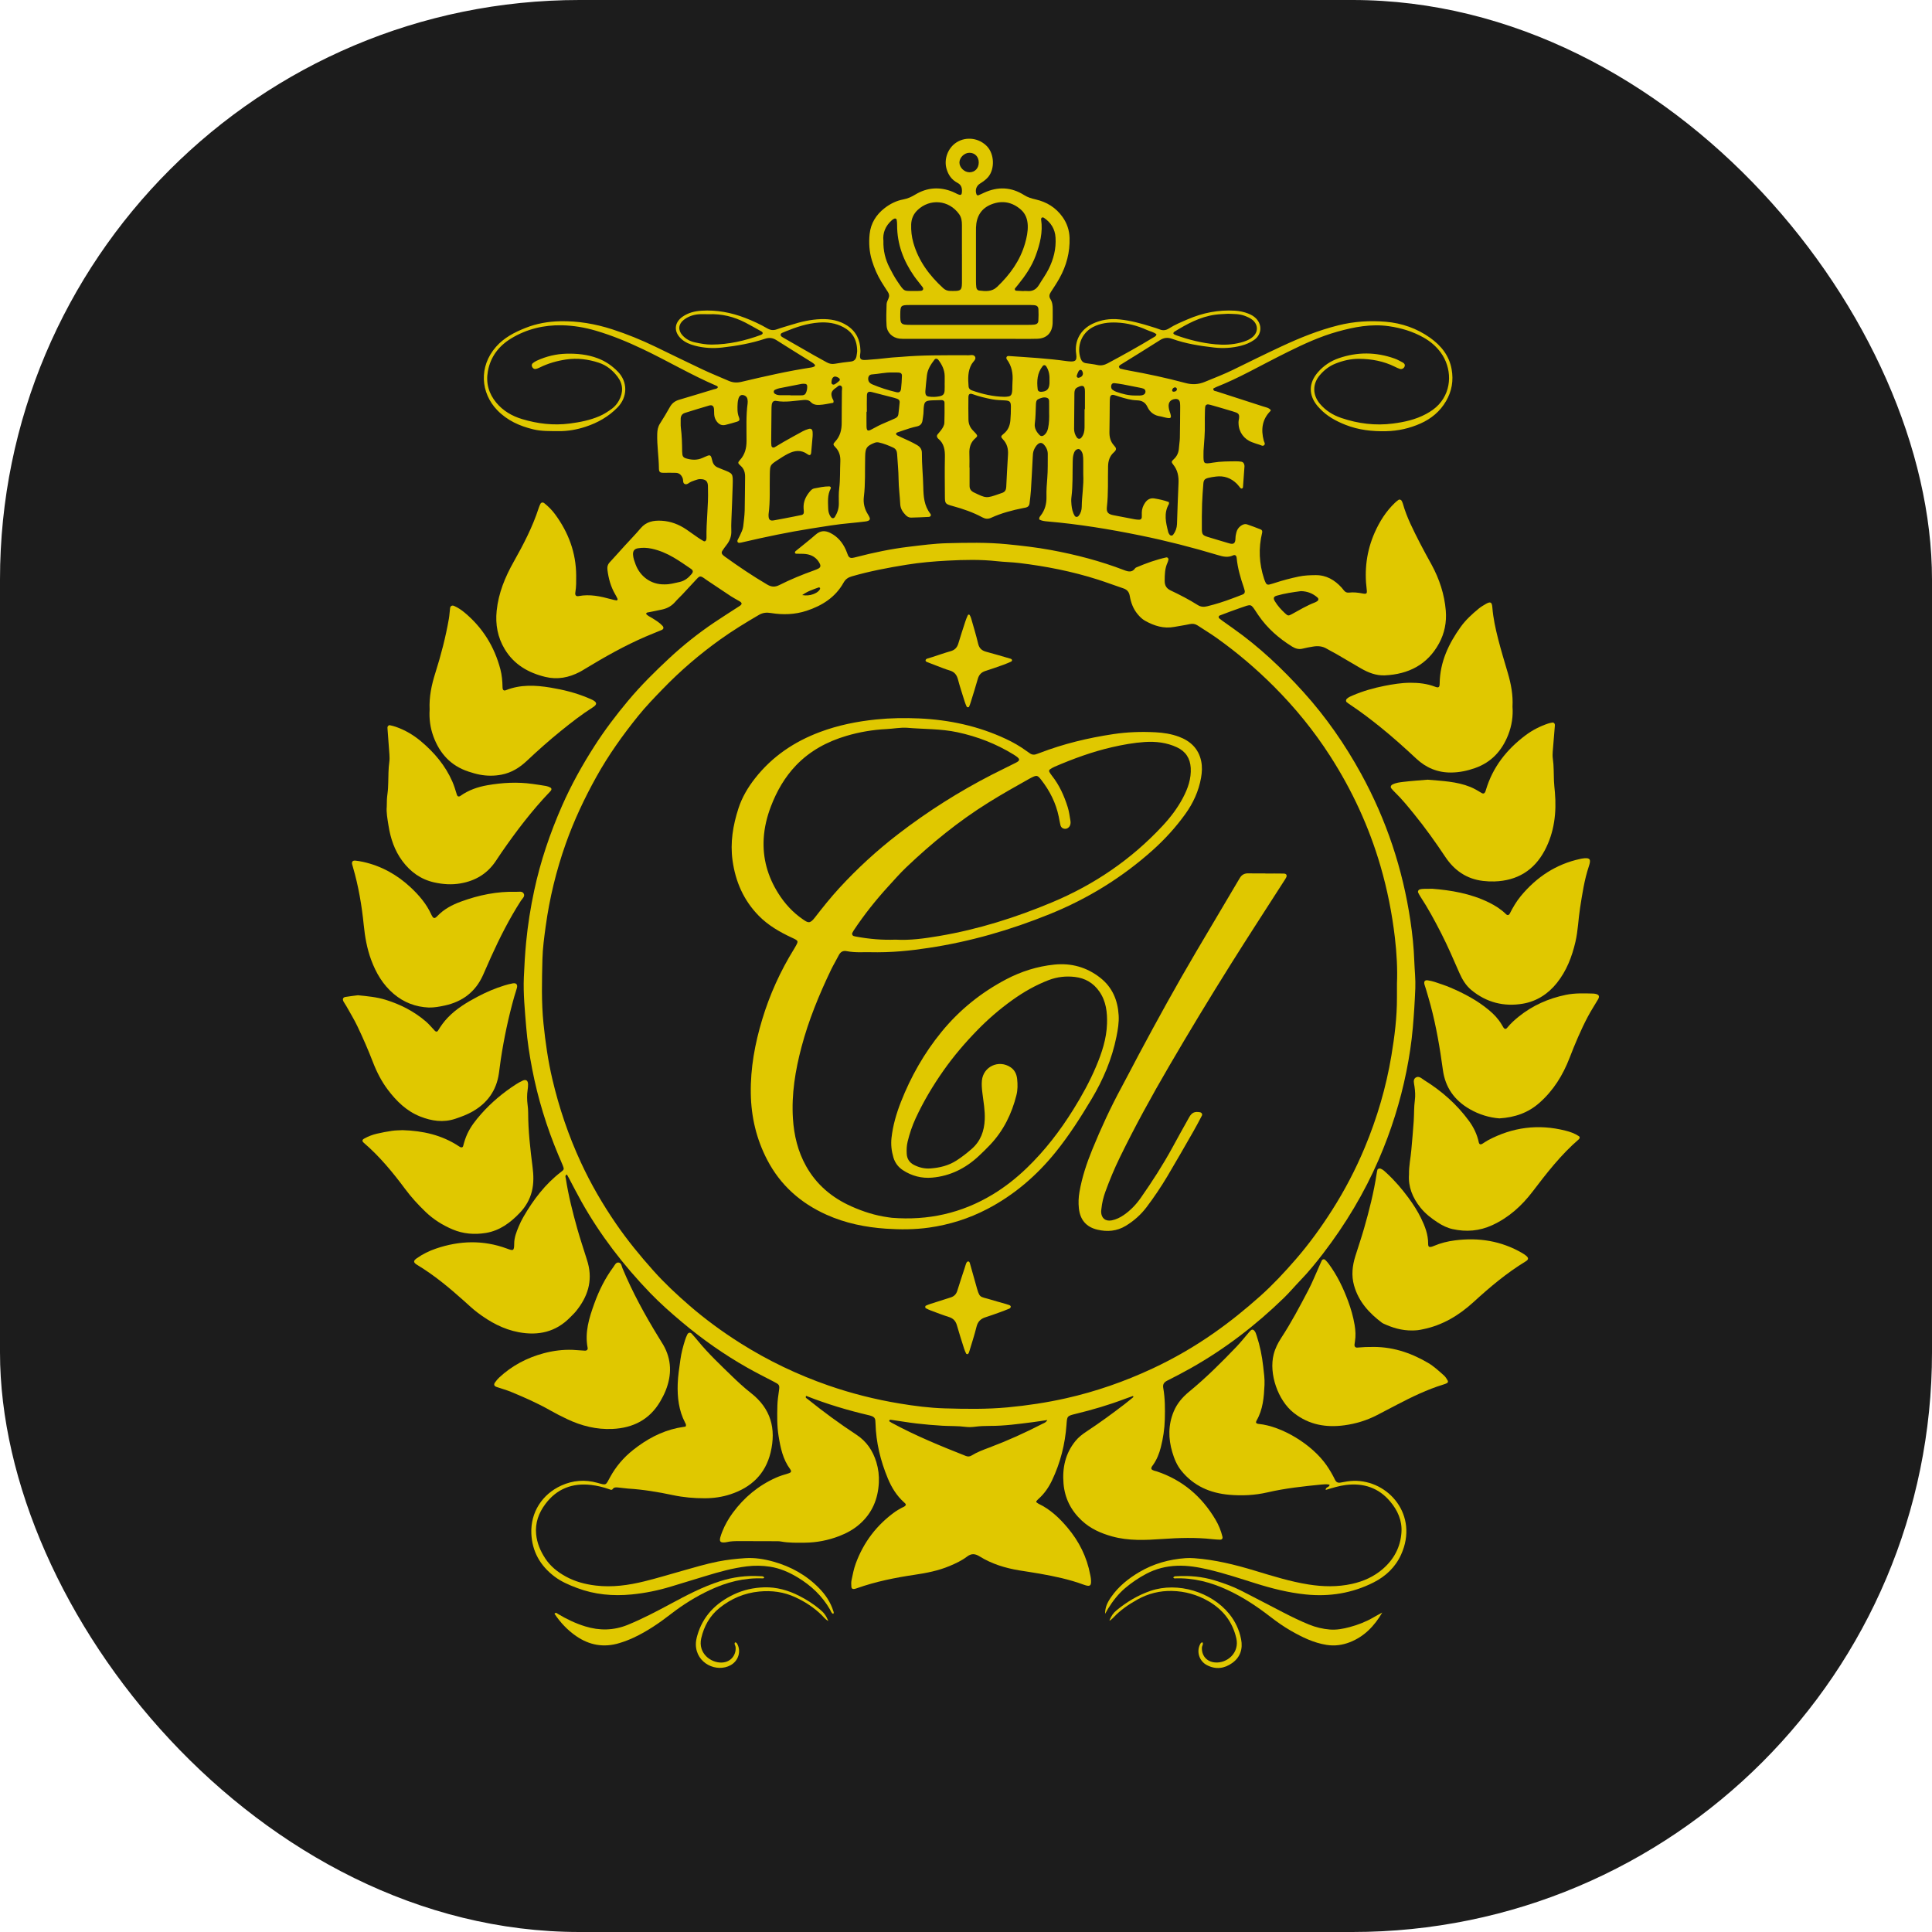 <svg xmlns="http://www.w3.org/2000/svg" version="1.1" xmlns:xlink="http://www.w3.org/1999/xlink" xmlns:svgjs="http://svgjs.dev/svgjs" width="1000" height="1000"><g clip-path="url(#SvgjsClipPath1068)"><rect width="1000" height="1000" fill="#1c1c1c"></rect><g transform="matrix(0.3,0,0,0.3,50,50)"><svg xmlns="http://www.w3.org/2000/svg" version="1.1" xmlns:xlink="http://www.w3.org/1999/xlink" xmlns:svgjs="http://svgjs.dev/svgjs" width="3000" height="3000"><svg xmlns="http://www.w3.org/2000/svg" viewBox="0 0 3000 3000">
    <g>
        <path fill="#E0C800" d="M1788.09,2241.87c-4.93,1.76-9.9,3.44-14.79,5.29c-27.32,10.36-55.3,18.54-83.68,25.45
		c-15.48,3.77-15.13,3.89-16.23,19.04c-2.41,33.4-10.54,65.43-24.9,95.69c-5.7,12-13.19,23.01-23.28,31.98
		c-1.31,1.16-2.47,2.5-3.63,3.81c-0.25,0.28-0.19,0.84-0.38,1.84c1.19,0.86,2.45,2.1,3.97,2.83c20.04,9.51,35.77,24.43,49.8,41.03
		c20.03,23.69,33.61,50.76,39.35,81.49c0.41,2.17,0.93,4.33,1.14,6.53c1.1,11.64-0.09,15.14-12.48,10.55
		c-24.52-9.09-50.09-14.42-75.79-18.98c-11.74-2.08-23.56-3.74-35.33-5.68c-24.2-4-47.41-11.1-68.35-24.08
		c-7.86-4.87-14.17-5.43-21.68,0.29c-9.17,6.98-19.62,11.84-30.27,16.3c-19.36,8.1-39.69,12.06-60.28,15.11
		c-33.72,4.99-67.04,11.69-99.26,23.1c-1.66,0.59-3.35,1.17-5.08,1.42c-2.57,0.37-4.52-0.98-4.68-3.47
		c-0.26-3.93-0.54-8.03,0.27-11.83c2.01-9.5,3.81-19.17,7.12-28.25c13.57-37.17,36.57-67.35,68.88-90.3
		c2.87-2.04,6.12-3.54,9.1-5.44c2.92-1.86,6.76-2.38,8.57-5.71c-0.07-2.14-1.59-3.18-2.88-4.33c-12.8-11.43-21.6-25.61-28.12-41.3
		c-12.67-30.48-20.41-62.08-21.32-95.2c-0.05-1.77-0.18-3.53-0.35-5.29c-0.34-3.43-2.3-5.66-5.41-6.9
		c-1.64-0.65-3.32-1.23-5.04-1.63c-37.05-8.63-73.42-19.52-108.85-33.56c-2.02,3.37,0.85,4.19,2.22,5.29
		c27.23,21.89,55.34,42.6,84.58,61.75c17.46,11.44,28.32,27.67,34.3,47.3c3.49,11.48,4.93,23.32,4.31,35.37
		c-1.44,28.22-11.46,52.41-32.94,71.38c-10.42,9.21-22.42,15.79-35.26,20.74c-19.13,7.37-39.03,11.29-59.57,11.47
		c-13.7,0.13-27.41,0.46-41-2.03c-3.45-0.63-7.05-0.52-10.58-0.53c-20.34-0.1-40.67-0.17-61.01-0.17c-7.51,0-15.04,0.05-22.43,1.8
		c-0.86,0.2-1.74,0.31-2.62,0.4c-7.91,0.78-10.07-1.52-8.07-8.82c0.94-3.4,2.12-6.75,3.43-10.03c4.6-11.57,10.79-22.33,18.14-32.3
		c19.52-26.49,44.09-46.87,74.26-60.4c6.9-3.1,14.07-5.22,21.26-7.38c5.23-1.56,6.21-3.52,3.34-7.41
		c-12.53-16.96-16.62-36.73-19.91-56.94c-2.86-17.6-2.56-35.25-2.09-52.91c0.22-8.36,1.44-16.73,2.63-25.03
		c1.49-10.41,1-10.96-9.07-16.15c-15.32-7.9-30.7-15.71-45.7-24.19c-39.72-22.49-76.94-48.63-111.9-77.99
		c-19.3-16.2-38.24-32.83-55.71-51c-45.86-47.67-85.97-99.72-118.4-157.49c-7.35-13.1-14.14-26.52-21.2-39.78
		c-1.22-2.29-2.51-4.53-3.83-6.89c-3.97,1.92-2.19,4.8-1.86,6.99c4.49,29.33,11.8,58.03,19.79,86.56
		c4.53,16.17,9.92,32.09,14.91,48.13c1.18,3.8,2.46,7.57,3.48,11.41c8.38,31.36-0.81,58.4-20.57,82.73
		c-3.05,3.76-6.68,7.06-10.07,10.55c-24.72,25.46-55.04,32.05-88.84,25.72c-26.64-5-49.8-17.74-71.19-33.94
		c-8.11-6.14-15.47-13.16-23.04-19.94c-25.36-22.73-51.49-44.52-80.8-62.16c-6.91-4.16-7.18-7.07-0.79-11.57
		c10.18-7.16,21.32-12.67,33.06-16.66c40.64-13.83,81.43-15.12,122.11-0.14c11.11,4.09,12.85,4.71,12.88-8.41
		c0.02-10.39,3.75-19.94,7.67-29.33c2.38-5.7,5.07-11.32,8.16-16.67c17.18-29.68,37.57-56.71,65.08-77.77
		c5.22-4,5.47-4.63,2.9-11.17c-2.42-6.17-5.24-12.18-7.79-18.3c-20.02-47.88-35.22-97.25-45.04-148.2
		c-4.6-23.86-8.3-47.85-10.26-72.14c-2.31-28.63-5.27-57.25-4.07-85.97c0.85-20.27,2.02-40.55,3.98-60.8
		c2.9-29.97,7.6-59.6,13.91-89c10.8-50.33,27.24-98.78,47.93-145.89c15.87-36.13,34.98-70.46,56.25-103.61
		c17.45-27.19,36.93-52.89,57.65-77.68c22.17-26.52,46.7-50.77,71.96-74.22c23.98-22.26,49.65-42.59,76.81-60.91
		c13.19-8.9,26.66-17.37,40.01-26.04c1.48-0.96,3.01-1.86,4.45-2.89c3.91-2.82,3.65-5.05-0.96-7.79
		c-4.94-2.93-10.09-5.53-14.89-8.68c-14.04-9.22-27.96-18.63-41.92-27.98c-1.47-0.98-2.84-2.11-4.31-3.1
		c-6.05-4.08-7.64-3.91-12.36,1.19c-8.41,9.07-16.8,18.16-25.27,27.18c-3.93,4.19-8.25,8.04-11.98,12.39
		c-6.01,7.02-13.54,11.27-22.41,13.26c-7.75,1.74-15.57,3.21-23.36,4.79c-1.63,0.33-3.53,0-4.67,2.48c2.4,3.66,6.69,5.11,10.3,7.4
		c6.35,4.03,12.86,7.82,18,13.44c2.67,2.92,2.16,5.81-1.45,7.33c-8.95,3.78-18.02,7.28-26.95,11.12
		c-36.65,15.74-71.26,35.33-105.3,55.97c-3.02,1.83-6.02,3.73-9.16,5.35c-18.67,9.64-38.14,13.54-58.99,8.53
		c-29.55-7.11-54.3-21.4-70.29-47.99c-12.21-20.31-16.31-42.58-13.88-66.23c3.13-30.55,14.5-58.05,29.4-84.51
		c16.72-29.67,32.47-59.85,43.02-92.42c0.81-2.51,1.83-4.98,2.99-7.34c1.31-2.65,4.23-3.26,6.71-1.31
		c6.98,5.49,13.25,11.8,18.49,18.91c23.22,31.46,36.39,66.49,36.58,105.93c0.04,9.72,0.22,19.44-1.45,29.1
		c-0.84,4.84,1.26,7.22,5.67,6.37c19.31-3.73,37.79,0.38,56.22,5.42c2.96,0.81,5.97,1.6,9,1.99c1.4,0.18,2.43-1.39,1.89-2.67
		c-1.2-2.83-2.72-5.54-4.26-8.21c-7.39-12.86-11.25-26.78-13.09-41.44c-0.66-5.26,0.21-9.44,3.84-13.35
		c8.71-9.4,17.18-19.01,25.81-28.49c9.22-10.13,18.85-19.91,27.67-30.38c9.63-11.43,22.19-13.64,35.87-12.91
		c15.86,0.85,30.18,6.37,43.23,15.29c6.57,4.49,12.99,9.19,19.55,13.69c3.27,2.24,6.6,4.44,10.1,6.27c1.67,0.87,3.5-0.06,4.17-2
		c0.43-1.23,0.62-2.6,0.59-3.91c-0.51-27.86,3.5-55.58,2.59-83.46c-0.07-2.21,0.05-4.43-0.11-6.63c-0.48-6.62-3.05-9.73-9.42-10.79
		c-2.55-0.42-5.35-0.41-7.84,0.19c-3.84,0.94-7.51,2.55-11.26,3.88c-3.69,1.31-6.82,5.44-10.73,4.38
		c-4.64-1.27-2.96-6.75-4.32-10.25c-2.15-5.53-5.72-9.03-11.65-9.28c-7.05-0.29-14.13-0.06-21.2-0.07c-6.31,0-8.05-1.2-8.12-7.64
		c-0.21-19.9-3.51-39.62-2.92-59.57c0.19-6.37,1.22-12.14,4.67-17.61c5.89-9.35,11.72-18.75,17.03-28.44
		c3.66-6.68,8.84-10.64,16.04-12.75c19.93-5.86,39.79-11.96,59.67-17.98c2.47-0.75,5.32-0.68,7.01-3.07
		c0.32-1.66-0.77-2.45-1.93-2.94c-43.55-18.63-84.31-42.86-127.01-63.2c-26.37-12.56-53.27-23.72-81.36-31.98
		c-19.23-5.66-38.94-8.97-58.75-9.36c-31-0.61-60.64,6.43-87.4,22.72c-21.36,13-35.61,31.52-40.16,56.62
		c-3.7,20.41,1.5,38.65,14.67,54.4c11.67,13.95,26.94,22.86,44.2,28.06c26.92,8.11,54.26,11.39,82.48,7.71
		c17.68-2.31,34.83-5.67,51.23-12.74c7.79-3.36,14.79-7.92,21.55-12.93c5.05-3.75,9.01-8.53,12-14c7.72-14.14,7.39-28.06-2.4-41.07
		c-8.4-11.18-19.04-19.81-32.48-24.22c-18.27-6-36.91-8.37-56.2-5.52c-15.91,2.35-31.07,6.63-45.47,13.77
		c-2.34,1.16-4.88,2.22-7.44,2.59c-2.96,0.42-4.96-1.62-6.02-4.23c-0.91-2.25-0.29-4.48,1.61-5.94c2.08-1.6,4.33-3.08,6.7-4.17
		c16.26-7.45,33.23-11.6,51.24-12.02c18.32-0.42,36.12,1.35,53.43,7.76c13.55,5.02,24.93,12.8,35.06,23.12
		c17.42,17.74,17.05,43.85-0.38,61.76c-15.57,16-34.18,26.47-54.98,33.34c-15.16,5.01-30.8,7.82-46.91,7.64
		c-14.58-0.17-29.18,0.37-43.53-3.09c-23.63-5.71-45.1-15.31-62.3-33.18c-28.34-29.46-32.29-74.78-1.99-109.27
		c13.87-15.79,31.89-25.02,50.9-32.56c19.06-7.56,38.86-11.06,59.52-11.5c30.92-0.66,60.69,4.46,89.95,13.88
		c25.72,8.28,50.64,18.5,74.96,30.24c27.07,13.07,54.02,26.38,81.22,39.18c14.79,6.96,30,13.02,44.98,19.57
		c7.14,3.12,14.09,3.51,21.89,1.67c40-9.42,80.06-18.68,120.74-24.83c1.71-0.26,3.44-0.84,4.98-1.63c1.26-0.65,1.7-2.24,0.71-3.28
		c-1.5-1.57-3.28-2.95-5.13-4.1c-20.24-12.66-40.61-25.11-60.72-37.96c-6.49-4.15-12.54-4.95-19.97-2.49
		c-24.01,7.95-48.84,12.29-73.91,15.1c-15.92,1.78-31.8,0.91-47.36-3.28c-8.62-2.32-16.77-5.66-23.42-11.87
		c-13.04-12.17-12.05-27.98,2.7-38.19c9.68-6.71,20.75-9.48,32.47-10.21c26.07-1.62,51.04,3.08,75.28,12.43
		c13.23,5.1,26.08,11.02,38.32,18.13c5.42,3.15,10.44,3.72,16.34,1.6c8.31-2.99,16.87-5.29,25.3-7.93
		c16.51-5.18,33.38-9.1,50.65-9.69c16.03-0.54,31.7,2.11,45.6,11.22c15.35,10.07,22.24,24.6,22.7,42.57
		c0.04,1.76,0.06,3.57-0.24,5.29c-1.95,11.15,1.44,11.94,11.65,11.21c12.33-0.88,24.67-1.9,36.93-3.44
		c7.48-0.94,14.97-1.12,22.45-1.77c36.16-3.15,72.41-2.72,108.64-2.78c1.33,0,2.67-0.15,3.98,0.03c5,0.68,11.89-2.51,14.51,2.76
		c2.18,4.38-3.66,8.4-5.99,12.49c-7,12.28-6.35,25.47-5.31,38.75c0.27,3.42,2.49,5.52,5.68,6.64c18.03,6.34,36.46,10.71,55.67,11.05
		c2.63,0.05,5.3-0.22,7.89-0.7c2.84-0.52,4.66-2.52,5.31-5.29c0.5-2.13,0.73-4.36,0.83-6.56c0.2-4.42,0.02-8.86,0.37-13.26
		c1.12-14.12-1.09-27.31-9.87-38.92c-0.66-0.87-0.85-2.61-0.47-3.65c0.69-1.88,2.62-2.1,4.43-1.97c33.03,2.3,66.12,4.05,98.94,8.71
		c1.31,0.19,2.63,0.36,3.95,0.45c9.69,0.69,14.97,0.55,12.92-12.76c-3.47-22.62,7.64-42.21,28.16-52.02
		c14.68-7.01,30.13-9.29,46.42-7.59c19.49,2.04,38.19,7.12,56.74,13.04c4.21,1.34,8.51,2.5,12.57,4.2
		c5.87,2.46,11.14,1.63,16.35-1.71c10.1-6.48,21.18-10.95,32.14-15.68c25.99-11.23,53.03-16.59,81.41-14.88
		c8.04,0.48,15.76,2.13,23.22,5.04c4.97,1.94,9.57,4.57,13.36,8.44c10.93,11.19,9.57,27.83-3.23,36.87
		c-6.92,4.88-14.7,8.1-22.91,10.18c-15.17,3.85-30.61,4.83-46.07,3.06c-24.61-2.82-49.11-6.59-72.55-14.99
		c-7.75-2.78-14.21-2.15-21.22,2.34c-22.33,14.31-44.98,28.12-67.5,42.13c-0.75,0.46-1.55,0.94-2.09,1.6
		c-0.53,0.65-1.22,1.69-1.02,2.29c0.36,1.12,1.15,2.69,2.06,2.93c4.68,1.27,9.44,2.31,14.22,3.18c33.07,5.97,65.94,12.94,98.37,21.7
		c11.72,3.17,22.42,2.62,33.53-1.98c16.33-6.77,32.86-13.03,48.77-20.83c27.79-13.62,55.53-27.33,83.58-40.4
		c31.68-14.75,63.97-27.85,98.08-36.33c26.97-6.71,54.22-8.43,81.6-6.13c27.74,2.33,53.75,11.4,76.52,27.58
		c18.81,13.37,33,30.58,37.25,54.4c3.48,19.56,0.31,37.84-9.62,54.92c-10.36,17.82-25.57,30.43-44.17,38.68
		c-18.73,8.31-38.37,12.78-59.1,13.24c-24.18,0.54-47.64-2.03-70.23-10.97c-16.59-6.57-32.05-14.94-44.38-28.23
		c-1.2-1.3-2.47-2.54-3.61-3.89c-16.04-18.96-15.87-40.04,0.51-58.76c9.82-11.23,21.84-19.27,35.93-24.11
		c32.11-11.04,64.22-10.76,96.17,0.58c4.96,1.76,9.62,4.42,14.27,6.93c2.41,1.31,4.17,3.45,3.15,6.54
		c-1.16,3.52-4.93,5.54-8.49,4.35c-2.92-0.98-5.73-2.33-8.49-3.71c-19.4-9.66-40.13-13.42-61.59-13.6
		c-14.33-0.12-28.09,3.1-41.31,8.46c-10.44,4.23-19.1,11.05-26.38,19.59c-13.02,15.28-12.85,34.2,0.06,49.54
		c10.01,11.89,22.77,19.69,37.19,24.54c28.84,9.7,58.35,13.47,88.81,9.53c19.92-2.58,39.14-6.81,56.97-16.39
		c8.24-4.43,15.94-9.64,22.25-16.53c23.81-25.97,21.95-63.82,3.41-89.36c-7.93-10.92-18.01-19.46-29.68-26.05
		c-18.68-10.55-38.74-16.59-60.07-19.63c-30.59-4.35-59.86,1.39-88.9,9.5c-29.49,8.24-57.25,21.01-84.61,34.52
		c-22.59,11.15-44.82,23.02-67.22,34.56c-18.48,9.52-37.19,18.53-56.53,26.2c-2.01,0.8-3.87,1.94-5.57,2.8
		c-0.24,4.59,3.28,4.13,5.41,4.82c26.9,8.76,53.86,17.31,80.75,26.11c4.5,1.47,9.56,2.12,12.85,6c-0.05,0.68,0.09,1.3-0.14,1.53
		c-14.72,14.65-16.86,32.17-11.81,51.36c0.65,2.47,2.92,5.19,1.05,7.46c-2.55,3.1-5.76,0.35-8.53-0.4
		c-4.26-1.16-8.4-2.73-12.56-4.25c-13.95-5.08-22.96-17.43-23.43-32.12c-0.06-1.76-0.18-3.59,0.18-5.29
		c2.59-12.16-0.46-12.81-10.27-15.85c-12.66-3.93-25.45-7.47-38.18-11.16c-1.27-0.37-2.58-0.65-3.89-0.83
		c-2.88-0.39-5.09,1.29-5.43,4.41c-0.33,3.07-0.4,6.17-0.45,9.26c-0.11,6.63-0.31,13.27-0.15,19.89c0.38,15.5-1.14,30.9-2.22,46.32
		c-0.15,2.2-0.08,4.42-0.09,6.63c-0.1,16.07,0.15,16.66,16.5,13.9c13.2-2.23,26.41-2.12,39.65-2.25c3.08-0.03,6.19,0.21,9.23,0.68
		c2.94,0.45,4.46,2.62,5.06,5.43c0.18,0.86,0.34,1.76,0.28,2.63c-0.82,11.89-1.65,23.78-2.56,35.67c-0.1,1.32-0.94,2.58-2.45,2.6
		c-0.75,0.01-1.7-0.59-2.23-1.19c-2.04-2.32-3.76-4.95-5.95-7.1c-10.05-9.9-22.09-14.25-36.17-12.41
		c-4.38,0.57-8.79,1.17-13.05,2.27c-6.26,1.61-8.08,3.8-8.56,10.12c-0.87,11.45-1.8,22.91-2.16,34.38
		c-0.45,14.58-0.53,29.18-0.41,43.76c0.07,9.01,1.43,10.85,9.74,13.49c12.21,3.88,24.59,7.25,36.83,11.03
		c8.03,2.48,11.3,0.6,11.44-8.66c0.05-3.48,0.74-7.03,1.65-10.41c1.17-4.35,3.63-8.03,7.33-10.77c3.36-2.48,7.17-3.99,11.2-2.65
		c7.95,2.65,15.78,5.66,23.56,8.77c2.29,0.91,2.83,3.2,2.25,5.6c-6.52,26.85-5.24,53.37,3.42,79.57c0.83,2.51,1.79,5.01,3.02,7.33
		c1.12,2.11,3.19,3.13,5.59,2.54c3.43-0.84,6.82-1.83,10.17-2.94c13.45-4.43,27.11-8,40.98-10.91c9.61-2.02,19.26-2.37,29-2.46
		c18.62-0.17,32.97,8.37,45.08,21.65c1.49,1.63,2.75,3.46,4.18,5.14c2.15,2.52,4.91,3.76,8.23,3.37c8-0.96,15.84-0.03,23.71,1.5
		c6.9,1.34,7.95,0.14,7.09-6.56c-4.35-34.1-0.2-67.03,13.75-98.54c8.48-19.16,19.53-36.65,34.78-51.24c1.9-1.82,3.97-3.5,6.12-5.03
		c1.87-1.33,4.61-0.52,5.65,1.54c0.79,1.57,1.59,3.18,2.06,4.86c6.73,24.01,18.26,45.96,29.45,68.03
		c6.39,12.61,13.39,24.91,20.14,37.34c13.46,24.79,22.14,51.16,24.47,79.27c1.64,19.76-2.14,38.99-11.65,56.42
		c-20.05,36.8-52.73,53.25-93.42,55.17c-14.94,0.71-28.66-4.68-41.49-12.11c-14.15-8.2-28.2-16.58-42.35-24.78
		c-5.35-3.1-10.99-5.72-16.27-8.93c-7.65-4.66-15.8-5.28-24.31-3.75c-5.65,1.01-11.37,1.85-16.9,3.35
		c-6.99,1.89-12.95,0.18-18.87-3.5c-22.8-14.17-42.63-31.48-57.89-53.74c-0.75-1.09-1.5-2.19-2.23-3.29
		c-11.75-17.62-8.91-16.48-29.51-9.45c-11.7,3.99-23.26,8.43-34.82,12.82c-2.56,0.97-2.85,3.54-0.86,5.27
		c1.66,1.44,3.43,2.77,5.23,4.05c6.11,4.37,12.24,8.72,18.38,13.04c45.05,31.75,84.88,69.43,121.64,110.17
		c38.61,42.78,71.36,89.91,99.15,140.55c43.66,79.56,71.84,164.24,85.15,253.85c3.44,23.12,5.87,46.41,6.69,69.89
		c0.54,15.43,2.35,30.85,1.74,46.32c-0.9,22.94-2.35,45.85-4.36,68.74c-2.21,25.15-6.01,50.02-10.98,74.71
		c-10.49,52.18-26.41,102.67-47.51,151.57c-25.19,58.39-57.68,112.41-96.31,162.8c-12.37,16.13-25.24,31.87-39.39,46.52
		c-9.51,9.85-18.32,20.41-28.13,29.94c-48.39,47.05-101.51,87.93-160.38,121.11c-13.47,7.59-27.18,14.78-41,21.72
		c-5.58,2.8-7.94,6.38-6.84,12.58c3.19,17.94,3.2,36.08,2.71,54.21c-0.44,16.39-2.88,32.57-6.95,48.45
		c-2.76,10.76-6.87,20.99-13.33,30.18c-1.46,2.08-3.59,4.08-2.82,7.19c2.53,2.79,6.25,2.96,9.52,4.06
		c44.27,14.91,77.46,43.31,101.08,83.24c5.42,9.17,9.47,18.99,11.95,29.39c0.75,3.15-0.91,5.18-4.23,5.08
		c-4.41-0.12-8.84-0.39-13.22-0.88c-28.66-3.22-57.28-2.3-85.99-0.32c-29.1,2-58.29,3.53-86.97-4.43
		c-19.42-5.39-37.36-13.33-52.36-27.34c-18.63-17.39-29.34-38.54-31.46-63.87c-2.25-26.95,3.05-51.84,20.58-73.39
		c5.42-6.66,12-11.7,19.01-16.33c22.51-14.87,44.33-30.71,65.7-47.17c5.22-4.02,10.26-8.26,15.39-12.4
		C1788.68,2243.08,1788.38,2242.48,1788.09,2241.87z M2243.57,1530.03c1.04-24.46-0.42-51.85-3.6-79.06
		c-4.89-41.76-13.06-82.89-24.83-123.33c-19.67-67.58-48.89-130.77-86.86-189.88c-28.03-43.64-60.63-83.62-97.38-120.38
		c-30.43-30.43-63.02-58.11-97.98-83.06c-10.78-7.7-22.19-14.52-33.25-21.83c-4.33-2.86-8.72-3.46-13.85-2.32
		c-8.62,1.91-17.4,3.05-26.08,4.72c-18.41,3.53-34.99-1.69-50.79-10.52c-5.05-2.82-9.06-6.88-12.81-11.36
		c-7.64-9.15-11.58-19.89-13.55-31.28c-1.21-7-4.48-11.05-11.06-13.25c-14.67-4.9-29.14-10.41-43.87-15.12
		c-44.34-14.17-89.79-23.1-135.99-28.66c-12.76-1.53-25.57-1.69-38.29-3.11c-28.24-3.15-56.56-2.47-84.76-1.01
		c-23.77,1.24-47.57,3.28-71.16,7.09c-31.88,5.14-63.54,11.12-94.6,20.11c-6.35,1.84-10.79,4.9-14.09,10.82
		c-14.17,25.41-37.09,39.74-63.88,48.56c-20.11,6.62-40.82,7.22-61.61,3.82c-7.29-1.19-13.8-0.65-20.37,3.17
		c-22.92,13.37-45.54,27.18-67.13,42.65c-35.66,25.56-68.8,54-99.31,85.58c-14.44,14.95-28.88,29.87-41.95,46.05
		c-26.71,33.07-51.29,67.57-72.02,104.78c-20.7,37.16-38.76,75.49-52.98,115.59c-16.45,46.4-28.03,94.02-34.7,142.78
		c-2.57,18.8-5.16,37.74-5.62,56.67c-0.89,37.08-1.95,74.19,1.86,111.28c3.3,32.14,7.82,64.01,15.21,95.47
		c11.66,49.64,27.88,97.65,49.34,144c17.15,37.05,37.51,72.13,60.58,105.69c19.55,28.44,41.33,55.06,64.35,80.84
		c19.22,21.53,40.18,41.12,61.84,59.91c27.72,24.04,57.32,45.72,88.43,65.35c47.71,30.11,98.2,54.28,151.44,72.82
		c40.17,13.98,81.27,24.3,123.23,31.24c25.74,4.26,51.67,7.64,77.67,8.39c36.18,1.04,72.4,1.67,108.63-1.73
		c33.96-3.19,67.53-8.22,100.74-15.68c51.52-11.58,101.12-28.9,148.95-51.2c37.33-17.41,72.88-37.98,106.63-61.65
		c27.9-19.56,54.28-40.91,79.72-63.64c21.85-19.52,41.67-40.86,60.77-62.84c23.2-26.7,43.96-55.34,63-85.23
		c21.92-34.4,40.71-70.4,56.39-108c21.36-51.2,36.9-104.13,46.02-158.87c5.53-33.15,9.66-66.45,9.54-100.15
		C2243.55,1547.16,2243.57,1540.08,2243.57,1530.03z M1626.49,729.69c-0.75-2.95,0.71-4.72,2.06-6.42
		c7.78-9.82,10.66-21.01,10.3-33.44c-0.31-10.59,0.54-21.16,1.39-31.75c1.09-13.63,0.7-27.38,0.84-41.08
		c0.07-6.49-2.41-12.05-6.84-16.76c-3.26-3.47-6.91-3.59-10.46-0.45c-3.05,2.71-5,6.13-6.59,9.82c-1.8,4.17-1.84,8.59-2.07,13.01
		c-1,18.96-1.93,37.93-3.12,56.88c-0.47,7.49-1.52,14.94-2.39,22.4c-0.46,3.97-2.77,6.37-6.67,7.22c-1.29,0.28-2.61,0.45-3.91,0.71
		c-19.12,3.79-37.93,8.7-55.7,16.86c-5.42,2.49-10.04,1.99-15.08-0.73c-16.03-8.66-33.11-14.57-50.66-19.38
		c-13.83-3.79-13.94-4.1-14.02-18.04c-0.13-22.1-0.45-44.21,0.01-66.3c0.26-12.5-1.27-23.82-11.68-32.21
		c-0.34-0.27-0.59-0.65-0.86-1.01c-1.46-1.97-1.75-4.06-0.2-6.06c1.9-2.44,4.08-4.66,5.91-7.14c2.91-3.94,5.73-8.24,5.92-13.15
		c0.45-11.47,0.35-22.96,0.25-34.44c-0.03-3.11-2.28-4.67-5.34-4.63c-5.3,0.07-10.6,0.23-15.9,0.47
		c-12.02,0.54-13.79,2.21-14.73,13.82c-0.25,3.08-0.13,6.2-0.44,9.27c-0.39,3.95-1,7.88-1.6,11.8c-0.82,5.36-3.76,8.75-9.19,9.98
		c-4.31,0.97-8.62,2.01-12.83,3.33c-7.16,2.25-14.25,4.72-21.35,7.16c-1.29,0.44-2.43,1.35-2.14,2.89c0.14,0.74,0.83,1.59,1.5,1.96
		c2.33,1.26,4.74,2.36,7.15,3.47c9.24,4.23,18.55,8.24,27.36,13.41c5.55,3.26,8.51,7.41,8.46,13.81
		c-0.15,19.46,1.98,38.83,2.39,58.24c0.35,16.69,1.41,32.63,12.16,46.41c2.05,2.62,0.54,5.39-2.76,5.56
		c-10.14,0.53-20.3,0.96-30.45,1.21c-3.7,0.09-6.84-1.77-9.37-4.39c-5.02-5.19-8.91-11.02-9.29-18.54c-0.73-14.55-2.74-29-2.9-43.63
		c-0.15-14.55-1.71-29.08-2.56-43.63c-0.28-4.84-2.2-8.46-6.68-10.56c-8.02-3.76-16.22-7.03-24.9-8.95
		c-2.68-0.59-5.2-0.23-7.75,0.81c-13,5.28-15.44,8.75-15.75,22.7c-0.02,0.88-0.01,1.77-0.04,2.65c-0.58,22.52,0.58,45.07-2.2,67.54
		c-1.35,10.85,1.09,21.09,7.01,30.42c1.18,1.85,2.24,3.82,3.04,5.86c1,2.53-0.35,4.31-2.59,5.24c-1.6,0.67-3.39,0.98-5.13,1.18
		c-8.33,0.97-16.66,2-25.02,2.72c-22.91,1.98-45.56,5.81-68.24,9.4c-39.3,6.21-78.22,14.35-116.96,23.37
		c-2.15,0.5-4.3,1.02-6.48,1.31c-3.12,0.41-4.74-2.11-3.31-5.21c1.11-2.41,2.56-4.65,3.64-7.07c2.35-5.23,5.21-10.36,5.88-16.13
		c1.08-9.21,2.28-18.45,2.54-27.7c0.52-19,0.32-38.01,0.69-57.02c0.16-7.95-1.65-14.6-7.97-20.08c-4.79-4.15-4.84-5.36-0.78-9.82
		c8.59-9.44,11.22-20.39,11.25-32.91c0.05-21.63-1.05-43.33,1.9-64.89c0.29-2.15,0.1-4.43-0.24-6.59c-0.66-4.25-3.61-6.9-8.05-7.6
		c-3.33-0.53-6.12,1.56-7.49,6.04c-0.77,2.51-1.32,5.16-1.46,7.77c-0.44,8.38-0.98,16.73,2.35,24.85c1.67,4.08,0.62,6.11-3.06,7.24
		c-6.75,2.08-13.57,3.98-20.43,5.68c-6.34,1.57-11.19-1.03-14.97-6.07c-2.74-3.65-4.13-7.78-4.37-12.31
		c-0.16-3.09-0.04-6.2-0.34-9.27c-0.48-5.01-3.26-7.27-8.18-5.85c-14.01,4.03-27.92,8.41-41.85,12.75
		c-5.39,1.68-7.57,5.66-7.42,11.16c0.13,4.86-0.31,9.78,0.31,14.57c1.75,13.63,2.07,27.31,2.21,41.01c0.02,1.76,0.2,3.53,0.44,5.28
		c0.46,3.46,2.56,5.35,5.86,6.36c9.59,2.91,19.08,3.62,28.51-0.57c3.23-1.43,6.46-2.89,9.76-4.14c3-1.14,4.87-0.07,5.93,3.25
		c0.67,2.1,1.17,4.26,1.73,6.4c1.45,5.54,4.81,9.32,10.24,11.27c2.08,0.75,4.08,1.7,6.13,2.52c19.5,7.79,19.11,6.45,18.6,27.79
		c-0.48,20.31-1.55,40.6-2.27,60.9c-0.21,5.74-0.39,11.51-0.11,17.23c0.47,9.31-2.39,17.35-8.09,24.59
		c-2.73,3.46-5.3,7.07-7.69,10.78c-1.28,2-0.98,4.32,0.64,6.13c1.17,1.3,2.58,2.42,4,3.45c23.68,17.06,47.84,33.36,73.02,48.17
		c7.33,4.31,13.38,4.71,20.98,0.88c19.34-9.76,39.39-17.98,59.81-25.27c2.49-0.89,4.98-1.87,7.34-3.06
		c3.85-1.94,4.61-4.75,2.53-8.82c-5.04-9.88-13.41-15.09-24.15-16.39c-5.23-0.64-10.59-0.28-15.88-0.49
		c-1.28-0.05-2.81-0.39-2.79-2.14c0.01-0.78,0.46-1.8,1.05-2.28c11.61-9.53,23.55-18.68,34.82-28.6c8.24-7.25,16.46-7.35,25.61-2.67
		c12.37,6.32,20.69,16.32,26.31,28.77c1.45,3.22,2.54,6.59,3.89,9.86c1.35,3.27,3.91,4.72,7.38,4.26c2.18-0.29,4.33-0.84,6.47-1.39
		c29.97-7.79,60.24-14.16,90.99-17.84c21.91-2.62,43.9-5.59,65.91-6.15c34.42-0.86,68.86-1.64,103.31,1.76
		c25.52,2.52,50.95,5.39,76.14,10.05c43.11,7.96,85.42,18.96,126.37,34.75c7.17,2.77,13.58,4.1,18.76-3.3
		c0.48-0.68,1.35-1.18,2.15-1.52c16.68-7.12,33.69-13.29,51.45-17.2c2.32-0.51,4.34,1.78,3.79,4.06c-0.41,1.71-0.85,3.45-1.58,5.03
		c-4.59,9.94-4.78,20.5-4.85,31.17c-0.05,7.94,2.85,13.18,10.29,16.7c15.98,7.56,31.7,15.69,46.67,25.14
		c5.31,3.35,10.41,3.65,16.37,2.2c14.63-3.57,28.93-8.11,43-13.42c6.2-2.34,12.44-4.59,18.57-7.09c2.78-1.13,3.82-3.55,3.17-6.51
		c-0.38-1.72-0.88-3.43-1.45-5.09c-5.76-16.75-10.76-33.67-12.44-51.42c-0.38-4.06-2.83-5.86-6.33-4.23
		c-8.8,4.1-17.12,2.1-25.77-0.5c-44.04-13.22-88.55-24.65-133.61-33.85c-53.26-10.88-106.85-19.69-161.06-24.3
		C1635.44,732.55,1630.57,731.95,1626.49,729.69z M1850.08,699.59c0,1.72,0.32,2.77-0.05,3.41c-9.26,16.08-5.12,32.43-0.99,48.76
		c0.31,1.24,1.16,2.37,1.85,3.49c1.59,2.6,4.83,2.88,6.62,0.52c4.12-5.44,6.3-11.56,6.54-18.42c0.81-23.39,1.48-46.78,2.6-70.16
		c0.57-11.91-1.4-22.74-9.14-32.29c-3.38-4.17-3.25-5.47,0.66-8.99c6-5.4,8.78-11.92,9.24-19.81c0.33-5.72,1.45-11.42,1.57-17.14
		c0.36-17.67,0.42-35.35,0.55-53.03c0.02-2.64-0.03-5.32-0.38-7.93c-0.61-4.59-3.71-6.78-8.41-6.24
		c-7.83,0.9-11.83,5.69-11.05,13.56c0.26,2.62,0.72,5.31,1.63,7.77c4.91,13.42,1.92,12.91-10.55,9.91
		c-1.72-0.41-3.41-1.04-5.15-1.26c-10.52-1.34-18.18-6.86-22.57-16.33c-3.63-7.83-9.53-11.11-17.78-11.35
		c-10.72-0.31-20.91-3.29-31.04-6.46c-2.95-0.92-5.86-2-8.86-2.75c-3.76-0.94-6.25,0.59-6.79,4.17c-0.39,2.61-0.52,5.27-0.55,7.92
		c-0.19,17.23-0.18,34.47-0.54,51.7c-0.18,8.78,1.79,16.61,7.82,23.21c4.11,4.49,5.3,7.05-0.35,12.08c-7,6.24-9.6,14.41-9.82,23.74
		c-0.55,23.39,0.64,46.82-2.03,70.18c-1.08,9.46,2.07,12.59,11.47,14.43c12.14,2.38,24.28,4.73,36.44,6.99
		c2.58,0.48,5.25,0.7,7.88,0.72c2.54,0.02,4.16-1.58,4.38-4.05c0.24-2.63-0.01-5.29,0.02-7.94c0.07-6.39,2.13-12.15,5.74-17.36
		c3.84-5.54,9.1-8.41,15.91-7.33C1833.6,694.7,1842.15,696.61,1850.08,699.59z M1270.99,528.27c-7.7,1.21-15.74,3.29-24.14,3.67
		c-5.56,0.25-10.61-0.67-14.57-4.84c-3.38-3.57-7.38-4.04-12.08-3.67c-15.8,1.23-31.51,4.53-47.5,1.64
		c-4.73-0.86-7.23,1.75-7.89,6.78c-0.35,2.62-0.39,5.28-0.42,7.93c-0.19,18.11-0.37,36.22-0.5,54.34c-0.02,2.64,0.08,5.3,0.36,7.92
		c0.33,3.05,3.01,4.37,5.88,2.75c5.38-3.05,10.56-6.44,15.94-9.48c10.76-6.08,21.55-12.11,32.44-17.98
		c3.08-1.66,6.46-2.87,9.82-3.91c4.22-1.31,6.67,0.58,7.01,5.22c0.19,2.63,0.21,5.31,0,7.94c-0.74,9.24-1.58,18.47-2.46,27.69
		c-0.41,4.27-2.58,5.47-6.23,2.8c-11.14-8.15-22.46-6.6-33.71-0.85c-6.28,3.2-12.24,7.07-18.13,10.95
		c-13.06,8.61-12.88,8.69-13.28,24.64c-0.57,22.94,0.92,45.95-2.16,68.82c-0.12,0.87-0.06,1.77-0.03,2.65
		c0.24,6.73,2.54,8.97,9.02,7.86c11.31-1.95,22.57-4.24,33.84-6.41c4.77-0.92,9.55-1.79,14.28-2.88c2.37-0.54,3.74-2.3,3.74-4.79
		c0-2.2-0.28-4.4-0.42-6.6c-0.71-11.27,3.68-20.67,10.77-29.05c2.02-2.38,4.31-4.74,7.41-5.35c8.63-1.7,17.27-3.56,26.13-3.52
		c2.13,0.01,3.43,1.93,2.51,3.64c-5.98,11.16-4.69,23.15-4.36,35.03c0.14,4.95,1.45,9.57,4.27,13.73c2.2,3.23,5.38,3.35,7.36,0.08
		c4.2-6.92,6.75-14.3,6.72-22.55c-0.03-8.83-0.45-17.76,0.65-26.48c1.93-15.42,1.16-30.88,1.9-46.3c0.47-9.84-1.85-18.18-8.98-25.29
		c-3.65-3.63-3.66-5.18-0.03-9.01c8.82-9.33,11.45-20.47,11.38-32.87c-0.1-18.11,0.34-36.22,0.36-54.34c0-3.29,1.64-7.9-2.22-9.5
		c-3.57-1.48-5.95,2.92-9.02,4.43c-0.39,0.19-0.73,0.5-1.07,0.77c-6.07,4.89-7.09,8.61-4.38,16.24
		C1270.01,522.5,1272.57,524.37,1270.99,528.27z M1505.93,639.94c0.08,0,0.15,0,0.23,0c0,10.61-0.01,21.22,0,31.83
		c0.01,5.43,2.56,8.83,7.58,11.24c21.24,10.22,21.19,10.34,43.63,2.47c1.67-0.58,3.34-1.16,5.01-1.73
		c4.81-1.64,6.79-5.11,7.04-10.07c0.91-18.53,1.81-37.05,3.02-55.56c0.67-10.21-1.43-19.13-8.73-26.79
		c-4.01-4.21-3.89-5.45,1.27-9.58c7.52-6.01,10.76-13.93,11.57-22.99c0.71-7.91,0.96-15.89,0.91-23.83
		c-0.06-8.45-1.81-10.21-9.96-10.73c-7.49-0.48-14.97-0.52-22.42-1.94c-11.31-2.17-22.44-4.82-33.3-8.74
		c-5.29-1.91-7.55-0.35-7.63,5.35c-0.18,12.82-0.13,25.64,0.09,38.45c0.12,6.83,2.42,13,7.18,18.08c1.81,1.93,3.73,3.78,5.47,5.78
		c2.96,3.4,3.24,4.97-0.16,7.77c-8.68,7.14-11.39,16.32-10.9,27.13C1506.22,624.01,1505.93,631.98,1505.93,639.94z M1640.29,2283.36
		c-9.26,1.37-17.06,2.66-24.91,3.65c-24.53,3.1-49.02,6.55-73.83,6.47c-8.84-0.03-17.65,0.36-26.45,1.48
		c-5.22,0.66-10.66,0.87-15.86,0.18c-13.2-1.76-26.47-1.16-39.69-1.93c-14.97-0.87-29.94-2.16-44.84-3.9
		c-14.46-1.68-28.83-4.19-43.26-6.22c-1.47-0.21-3.67-0.93-3.97,2.31c1.31,0.84,2.71,1.88,4.21,2.69
		c41.27,22.35,84.59,40.13,128.18,57.31c3.65,1.44,6.83,1,10.05-1c9.45-5.86,19.87-9.63,30.2-13.52
		c31.47-11.84,62.05-25.65,91.92-41.07C1634.69,2288.44,1637.93,2287.83,1640.29,2283.36z M1828.65,410.17
		c-4.58-3.96-10.84-4.98-16.33-7.46c-16.63-7.52-34.08-12.12-52.34-12.88c-14.21-0.59-28.2,1.07-41.06,7.85
		c-19.59,10.32-28.45,33.42-21.12,54.26c1.64,4.66,4.55,7.36,9.41,8.08c6.53,0.96,13.14,1.62,19.57,3.08
		c6.47,1.47,12.02,0.08,17.71-2.96c26.84-14.33,53.41-29.13,79.43-44.9C1825.77,414.12,1827.98,413.33,1828.65,410.17z
		 M1312.23,439.48c0.01-19.94-8.14-33.27-23.83-41.69c-13.15-7.06-27.52-9-42.31-7.93c-20.05,1.46-38.84,7.72-57.27,15.25
		c-1.63,0.67-3.27,1.34-4.88,2.05c-1.61,0.71-3.51,1.36-3.74,3.36c-0.3,2.61,1.85,3.72,3.7,4.88c1.12,0.7,2.28,1.35,3.43,2
		c16.83,9.66,33.64,19.35,50.49,28.95c7.28,4.15,14.67,8.1,21.99,12.17c4.38,2.44,8.84,3.35,13.96,2.43
		c9.1-1.62,18.3-2.84,27.49-3.82c5.78-0.62,8.71-3.81,9.78-9.07C1311.75,444.63,1312.02,441.1,1312.23,439.48z M1952.03,374.68
		c-7.46,0.52-14.99,0.6-22.38,1.65c-25.91,3.68-48.35,15.87-70.2,29.35c-0.37,0.23-0.7,0.54-0.97,0.88
		c-0.93,1.17-1.02,2.5,0.23,3.31c1.45,0.95,3.11,1.63,4.75,2.21c21.68,7.68,43.9,13.15,66.82,15.28
		c14.54,1.35,29.07,0.79,43.32-2.92c7.72-2.01,15.25-4.66,21.35-10.02c9.33-8.21,9.18-20.71-0.23-28.79
		c-4.07-3.5-8.97-5.51-13.93-7.41C1971.47,374.68,1961.73,375.14,1952.03,374.68z M1055.83,375.49c-5.74,0-11.51-0.38-17.21,0.09
		c-9.42,0.77-18.2,3.86-25.66,9.73c-9.39,7.39-10.06,17.77-2.25,26.45c5.83,6.49,13.17,10.45,21.53,12.26
		c9.48,2.05,19.01,3.88,28.82,3.83c29.52-0.14,57.78-6.56,85.31-16.75c1.12-0.42,2.55-1.49,2.79-2.5c0.47-1.99-1.37-3.01-2.88-3.85
		c-8.87-4.94-17.68-10-26.68-14.68C1099.63,379.7,1078.41,374.45,1055.83,375.49z M979.92,841.58c8.94,0.15,17.46-2.25,26.08-4.16
		c8.64-1.92,15.07-7.06,20.54-13.68c2.95-3.58,2.9-6.24-1-8.91c-9.82-6.74-19.63-13.55-29.89-19.59
		c-11.82-6.95-24.41-12.35-37.95-15.26c-7.88-1.69-15.79-2.06-23.68-0.69c-6.39,1.11-8.91,4.75-8.49,11.29
		c0.38,5.81,2.42,11.21,4.42,16.58C937.53,827.51,956.18,842.14,979.92,841.58z M1328.94,543.74c-0.2,0-0.41,0-0.61,0
		c0,8.38-0.12,16.77,0.04,25.14c0.14,7.67,2.2,8.97,8.62,5.36c7.7-4.33,15.54-8.33,23.72-11.68c5.72-2.33,11.32-4.93,16.97-7.43
		c3-1.33,5.21-3.46,5.62-6.82c0.87-6.99,1.69-14,2.25-21.02c0.23-2.92-1.56-4.95-4.33-5.95c-1.66-0.6-3.33-1.17-5.04-1.61
		c-12.8-3.33-25.6-6.67-38.43-9.91c-6.11-1.54-8.51-0.06-8.73,6.13C1328.69,525.2,1328.94,534.47,1328.94,543.74z M1702.32,652.01
		c0-7.94,0.07-15.88-0.03-23.82c-0.05-3.52-0.1-7.1-0.78-10.52c-1.09-5.44-4.86-10.03-7.79-9.64c-5.23,0.7-7.02,5.13-8.22,9.3
		c-1.07,3.75-1.27,7.81-1.37,11.75c-0.53,20.71,0.4,41.46-2.23,62.11c-0.55,4.34-0.36,8.84,0.09,13.21c0.68,6.59,2,13.1,5.56,18.88
		c1.51,2.46,4.77,2.48,6.68,0.17c3.84-4.64,5.4-10.1,5.47-15.96C1699.9,688.97,1703.34,670.59,1702.32,652.01z M2077.83,853.22
		c-13.67,1.81-28.09,3.85-42.1,7.97c-4.97,1.46-5.86,4.38-3.05,9.13c4.77,8.05,11.01,14.89,17.83,21.22
		c4.76,4.42,5.82,4.62,11.63,1.43c13.15-7.22,26.02-14.97,40.11-20.34c1.22-0.47,2.35-1.21,3.48-1.91c2.7-1.66,3-4.46,0.62-6.53
		C2098.4,857.29,2089.23,853.46,2077.83,853.22z M1463.16,493.97c0.03,0,0.05,0,0.08,0c0-3.95,0.06-7.9-0.01-11.85
		c-0.19-10.56-4.53-19.53-10.81-27.7c-1.98-2.58-4.96-2.98-6.7-0.71c-6.18,8.05-11.81,16.48-13.13,26.85
		c-1.16,9.13-1.85,18.32-2.7,27.48c-0.12,1.3-0.02,2.63,0.13,3.93c0.35,2.92,1.99,5,4.86,5.46c6.54,1.05,13.15,0.95,19.63-0.41
		c5.99-1.25,8.18-3.78,8.59-9.89C1463.39,502.76,1463.16,498.36,1463.16,493.97z M1704.57,539.29c0.21,0,0.41,0,0.62,0
		c0-10.16-0.08-20.33,0.02-30.49c0.11-11.03-4.41-11.62-13.4-6.87c-4.1,2.17-4.74,6.13-4.78,10.23c-0.2,20.33-0.39,40.65-0.52,60.98
		c-0.03,5.44,1.52,10.45,4.72,14.92c2.11,2.94,5.55,3.12,7.81,0.39c4.18-5.04,5.42-11.05,5.49-17.34
		C1704.66,560.5,1704.57,549.9,1704.57,539.29z M1372.99,476.04c-11.97-0.48-23.61,2.52-35.47,3.31c-4.46,0.3-6.58,3.9-6.22,8.48
		c0.36,4.6,3.29,7.07,7.09,8.69c13.4,5.7,27.24,10.08,41.4,13.43c4.95,1.17,7.48-0.51,8.16-5.94c0.93-7.4,1.24-14.89,1.51-22.36
		c0.13-3.61-1.91-5.36-5.91-5.57C1380.04,475.89,1376.51,476.04,1372.99,476.04z M1643.43,544.82c0-6.59,0.1-13.19-0.06-19.78
		c-0.05-2.24-1.09-4.38-3.4-5.22c-5.42-1.97-10.44-0.01-15.22,2.18c-3.73,1.71-3.95,5.53-4.12,9.09c-0.54,10.97-0.4,21.96-1.9,32.92
		c-1.09,7.9,2.83,14.51,8.26,20.03c2.03,2.06,4.68,2.21,7.2,0.42c4.19-2.97,6.26-7.16,7.35-12.07
		C1643.56,563.29,1643.68,554.07,1643.43,544.82z M1197.07,515.19c0,0.09,0,0.18,0,0.28c6.57,0,13.14,0.12,19.71-0.06
		c2.63-0.07,5.34-0.8,6.69-3.43c2.02-3.97,2.82-8.3,2.54-12.72c-0.11-1.73-1.28-3.42-3.26-3.62c-2.14-0.22-4.39-0.36-6.49,0.04
		c-12.92,2.42-25.81,4.95-38.69,7.6c-2.53,0.52-5,1.58-7.35,2.7c-2.46,1.17-2.46,5.06-0.23,6.58c2.64,1.81,5.6,2.55,8.69,2.61
		C1184.81,515.27,1190.94,515.19,1197.07,515.19z M1792.65,515.72c4.36-0.09,8.81,0.63,13.02-1.08c2.67-1.08,4.16-3.16,3.99-6.13
		c-0.14-2.48-1.7-4.03-3.88-4.79c-2.06-0.72-4.23-1.14-6.38-1.57c-9.47-1.9-18.93-3.82-28.43-5.58c-4.74-0.88-9.52-1.56-14.31-2.11
		c-2.19-0.25-4.44,0.03-5.59,2.43c-1.25,2.61-0.81,6.87,1.34,8.56c2.03,1.59,4.36,3,6.78,3.85
		C1770.01,513.09,1781.03,515.98,1792.65,515.72z M1644.06,490.24c0.41-9.22-0.83-17.33-5.52-24.65c-1.76-2.74-4.4-3.03-6.38-0.51
		c-9.38,11.92-10.17,25.73-8.48,39.97c0.35,2.95,2.8,4.41,5.73,4.3c9.9-0.37,14.08-4.59,14.63-14.58
		C1644.15,493.02,1644.06,491.26,1644.06,490.24z M1217.39,860.04c6.61,1.1,13.03,0.8,19.14-1.6c4.47-1.76,8.83-3.9,11.37-8.34
		c0.39-0.67,0.55-1.84,0.22-2.44c-0.31-0.55-1.59-1.07-2.18-0.86C1236.16,850.31,1226.26,853.57,1217.39,860.04z M1282.33,487.68
		c-0.86-2.66-7.38-5.68-9.98-4.36c-3.53,1.8-4.1,5.34-4.4,8.84c-0.15,1.73,0.05,3.68,1.87,4.41c2.86,1.14,4.91-0.98,7-2.41
		c1.77-1.21,3.43-2.62,4.96-4.12C1282.26,489.56,1282.16,488.48,1282.33,487.68z M1694.02,485.21c4.03-0.55,6.99-2.97,7.6-6.22
		c0.59-3.13-1.55-7.58-3.72-7.57c-2.72,0.01-3.6,2.29-4.56,4.18c-0.98,1.93-1.66,4.04-2.3,6.13
		C1690.56,483.33,1692.44,485.42,1694.02,485.21z M1860.86,501.61c-2.57,0.06-4.93,2.17-5.19,4.95c-0.14,1.49,0.87,2.53,2.38,2.59
		c3.15,0.13,5.68-1.55,5.83-3.99C1864,503.22,1862.86,501.95,1860.86,501.61z"></path>
        <path fill="#E0C800" d="M1739.93,2617.79c0.12-11.2,3.57-19.11,10.52-29.1c12.62-18.15,29.32-31.6,48.16-42.79
		c24.85-14.77,51.84-22.22,80.46-24.29c4.83-0.35,9.73-0.22,14.56,0.12c35.92,2.56,70.58,11.19,104.91,21.57
		c30.45,9.21,60.84,18.76,92.35,23.76c25.02,3.98,50.03,4.51,74.98-0.99c19.81-4.37,37.92-12.51,53.19-25.71
		c19.12-16.52,30.55-37.57,32.24-63.19c1.36-20.64-6.71-38.15-19.6-53.43c-19.86-23.55-45.69-31.98-75.94-28.38
		c-11.88,1.42-23.21,5.01-35.19,8.61c-0.32-5.57,6.76-4.16,6.68-9.1c-4.61-1.09-9.4-0.66-14.11-0.2
		c-31.21,3.06-62.41,6.41-93.02,13.5c-21.78,5.04-43.88,6.07-65.89,4.16c-32.89-2.86-61.55-15.17-82.88-41.72
		c-7.67-9.55-12.09-20.49-15.48-31.98c-6.96-23.61-7.13-46.94,2.51-70.06c5.79-13.9,15.23-24.81,26.61-34.15
		c29.09-23.88,55.69-50.38,81.65-77.53c7.32-7.65,13.89-16.01,20.83-24.03c1.44-1.66,2.83-3.43,4.54-4.76
		c1.52-1.19,3.44-0.82,4.83,0.48c2.69,2.52,3.58,6.05,4.68,9.39c5.68,17.28,9.26,35.02,11.24,53.07
		c1.16,10.53,2.76,21.17,2.26,31.67c-1,21.17-2.62,42.42-13.67,61.49c-1.9,3.28-0.91,5.09,2.43,5.73c0.43,0.08,0.88,0.12,1.32,0.16
		c39.41,3.85,91.47,34.75,116.95,71.32c5.58,8.01,10.44,16.39,14.68,25.16c2.04,4.23,5.2,5.59,9.74,4.67
		c7.35-1.48,14.7-2.78,22.28-2.97c60.21-1.49,112.72,59.29,81.94,127.23c-9.92,21.89-26.54,37.46-47.56,48.1
		c-36.87,18.66-76.26,24.9-117.18,20.67c-29.54-3.05-58.24-10.28-86.55-19.18c-26.97-8.47-53.82-17.39-81.4-23.82
		c-17.69-4.12-35.52-7.19-53.77-6.5c-18.8,0.71-36.62,5.11-53.36,14c-12.95,6.88-24.98,14.99-36.16,24.45
		c-11.95,10.1-21.37,22.29-29.56,35.5C1743.32,2611.7,1741.67,2614.77,1739.93,2617.79z"></path>
        <path fill="#E0C800" d="M1270.75,2617.73c-3.26-1.32-3.81-4.69-5.29-7.27c-13.57-23.57-32.67-41.55-55.77-55.5
		c-14.86-8.98-30.49-15.84-47.89-18.55c-13.25-2.06-26.4-2.21-39.61-0.63c-24.67,2.97-48.49,9.66-72.17,16.92
		c-19.43,5.96-38.91,11.79-58.34,17.76c-22.47,6.91-45.46,11.59-68.77,13.85c-32,3.09-63.55,0.32-93.96-11.17
		c-13.69-5.17-27.09-10.82-38.87-19.72c-24.75-18.69-38.77-43.39-40.01-74.44c-1.44-36.25,18.59-67.5,51.6-82.53
		c20.14-9.17,40.92-10.66,62.13-4.81c15.95,4.4,14.21,4.96,22.06-9.55c10.01-18.48,23.48-34.18,39.98-47.24
		c22.83-18.06,47.79-31.8,76.55-37.85c2.59-0.55,5.21-0.94,7.83-1.38c2.13-0.36,4.26-0.68,5.97-0.96c1.57-2.98,0.16-4.83-0.84-6.74
		c-10.95-21.04-13.51-43.83-12.75-66.96c0.47-14.07,2.78-28.11,4.7-42.11c1.56-11.4,4.54-22.53,8-33.49c1.06-3.35,2.4-6.65,3.97-9.8
		c1.66-3.32,5.14-3.79,7.61-1.06c3.86,4.25,7.61,8.6,11.26,13.04c17.72,21.58,38.02,40.67,58,60.05
		c10.45,10.14,21.21,20.09,32.68,29.04c34.37,26.79,43.96,61.5,34.05,102.72c-8.99,37.39-33.47,60.26-69.08,72.07
		c-14.31,4.74-29.1,6.86-44.34,6.91c-18.67,0.07-37.01-1.56-55.26-5.43c-25.51-5.41-51.21-9.68-77.29-11.27
		c-5.72-0.35-11.39-1.46-17.12-1.87c-3.39-0.24-6.95-0.85-9.52,2.86c-1.5,2.17-4.09,0.73-6.09,0.03
		c-10.05-3.51-20.34-6.08-30.9-7.29c-32.44-3.72-59.24,6.45-79.03,32.96c-11.48,15.37-17.79,32.53-15.9,52.03
		c1.48,15.29,7.35,28.99,15.7,41.76c8.95,13.69,21.35,23.47,35.46,31.23c16.1,8.85,33.46,13.41,51.68,15.59
		c28.56,3.42,56.43-0.49,83.96-7.27c21.87-5.38,43.46-11.95,65.14-18.08c20.41-5.77,40.72-11.85,61.56-16.03
		c15.64-3.14,31.47-4.82,47.3-5.89c16.4-1.11,32.74,1.58,48.48,5.98c30.31,8.48,57.2,23.38,79.27,46.16
		c10.88,11.23,19.48,24.01,24.17,39.13C1271.57,2614.49,1272.68,2616.23,1270.75,2617.73z"></path>
        <path fill="#E0C800" d="M1506.12,417.96c-36.22,0-72.45,0.01-108.67-0.01c-3.97,0-7.98,0.12-11.91-0.32
		c-12.22-1.37-21.73-10.1-22.57-22.3c-0.84-12.3-0.38-24.72,0.03-37.06c0.11-3.37,1.86-6.77,3.27-9.98
		c1.79-4.07,1.26-7.66-1.09-11.26c-3.87-5.91-7.75-11.82-11.41-17.86c-6.89-11.39-12.1-23.51-16.02-36.26
		c-4.63-15.07-5.64-30.5-4.01-45.91c1.95-18.44,11.26-33.29,25.87-44.61c9.53-7.38,20.19-12.75,32.16-14.97
		c7.49-1.39,14.03-4.32,20.6-8.31c20.58-12.49,42.38-13.93,64.75-4.83c2.45,1,4.78,2.27,7.17,3.42c7.05,3.38,8.61,2.4,8.74-4.82
		c0.11-6.31-1.85-11.03-7.75-14.09c-9.99-5.19-15.9-13.74-18.91-24.42c-4.71-16.67,2.46-35.71,16.98-45.17
		c16.81-10.96,39.44-7.86,53.26,6.97c12.12,13.01,13.52,38.51,1.55,52.69c-4.09,4.84-9.2,8.15-14.4,11.51
		c-6.19,4.01-8.35,11.41-5.6,18.41c0.54,1.39,2.02,1.96,3.29,1.46c3.27-1.29,6.43-2.85,9.63-4.33c23.87-11.04,47.16-9.99,69.39,4.12
		c6.19,3.93,12.73,5.78,19.62,7.36c19.24,4.4,35.06,14.15,46.57,30.43c7.6,10.76,11.63,22.77,12.03,35.9
		c0.75,24.9-5.4,48.16-17.52,69.8c-4.53,8.08-9.64,15.85-14.73,23.59c-2.68,4.07-3.57,7.85-0.8,12.25
		c3.43,5.43,4.01,11.58,3.94,17.86c-0.09,7.95,0.21,15.91-0.12,23.85c-0.7,16.52-10.26,26.29-26.7,26.75
		c-15.45,0.43-30.92,0.14-46.38,0.15C1552.95,417.97,1529.53,417.96,1506.12,417.96z M1517.2,273.5c0,15-0.03,30,0.02,45
		c0.01,3.52,0.14,7.06,0.56,10.55c0.33,2.81,2.02,5.19,4.9,5.55c11.03,1.36,21.92,2.39,31.08-6.37
		c22.05-21.09,39.5-45.08,48.05-74.78c2.94-10.19,5.14-20.55,4.74-31.26c-0.4-10.58-3.76-20.07-11.8-27.15
		c-14.88-13.09-32.01-16.42-50.51-9.3c-18.1,6.97-26.36,21.13-26.98,40.13c-0.1,3.09-0.06,6.18-0.06,9.26
		C1517.2,247.91,1517.2,260.7,1517.2,273.5z M1493.03,272.12c-0.02,0-0.03,0-0.05,0c0-16.78,0-33.57,0-50.35
		c0-6.72-0.74-13.25-4.81-18.94c-17.66-24.69-50.41-27.36-71.71-7.11c-6.97,6.63-10.72,14.95-11.04,24.76
		c-0.35,10.69,0.76,21.14,3.68,31.44c8.95,31.67,27.78,56.82,51.67,78.66c3.42,3.13,7.41,4.71,12.03,4.72
		c3.53,0,7.08,0.18,10.59-0.08c6.65-0.5,8.73-2.47,9.37-8.77c0.31-3.07,0.26-6.18,0.26-9.26
		C1493.04,302.15,1493.03,287.14,1493.03,272.12z M1505.97,359.56c-34.4,0-68.8-0.05-103.2,0.02c-15.14,0.03-15.99,0.97-16.16,15.41
		c-0.21,17.87,0.64,18.83,18.28,18.84c67.48,0.04,134.96,0.02,202.44,0c3.52,0,7.07-0.02,10.56-0.43c4.3-0.51,6.7-2.58,6.95-6.65
		c0.4-6.58,0.48-13.22,0.14-19.8c-0.25-4.77-2.67-6.73-7.87-7.14c-3.95-0.31-7.93-0.25-11.9-0.25
		C1572.13,359.55,1539.05,359.56,1505.97,359.56z M1599.54,335.6c0-0.07,0.01-0.14,0.01-0.2c1.76,0,3.54-0.17,5.29,0.03
		c9.27,1.03,16.2-2.38,21.02-10.43c5.43-9.07,11.73-17.67,16.49-27.07c8.68-17.14,13.36-35.38,12.12-54.85
		c-0.94-14.73-7.97-25.83-19.99-33.96c-0.93-0.63-2.75-0.85-3.64-0.34c-0.81,0.46-1.41,2.24-1.25,3.31
		c3.26,21.64-1.93,42.03-9.25,62.03c-6.9,18.85-18.13,35.17-30.69,50.63c-1.66,2.05-3.44,4.01-5.03,6.12
		c-1.08,1.42-0.02,3.88,1.76,4.02C1590.75,335.21,1595.15,335.37,1599.54,335.6z M1357.51,248.89c-0.45,17.07,3.3,31.97,10.44,45.96
		c4.21,8.25,8.6,16.5,13.8,24.14c12.47,18.36,10.43,16.2,29.72,16.4c3.53,0.04,7.08,0,10.59-0.28c3.9-0.32,5.31-3.37,2.94-6.53
		c-4.76-6.36-10.02-12.37-14.56-18.89c-18.37-26.38-29.33-55.28-29.28-87.84c0.01-3.07-0.15-6.19-0.71-9.2
		c-0.36-1.93-2.28-2.78-4.12-2.09c-1.6,0.6-3.08,1.71-4.39,2.86C1360.88,223.18,1356.04,235.44,1357.51,248.89z M1522,113.62
		c-0.05-9.97-6.83-16.87-16.39-16.69c-8.72,0.16-17.01,8.46-16.93,16.95c0.08,8.5,8.46,16.65,17.19,16.7
		C1515.33,130.65,1522.05,123.58,1522,113.62z"></path>
        <path fill="#E0C800" d="M2296.42,1178.55c25.3,2.21,50.07,3.02,73.49,12.42c7.04,2.83,13.38,6.74,19.82,10.59
		c2.84,1.7,5.06,0.74,6.3-2.36c0.33-0.82,0.61-1.66,0.86-2.5c11.71-39.7,35.94-70.38,68.63-94.87c11.75-8.8,24.72-15.4,38.63-20.11
		c2.48-0.84,5.11-1.35,7.7-1.76c2.16-0.34,4.2,1.77,4.19,4.07c0,0.88-0.09,1.76-0.16,2.64c-1.21,14.51-2.49,29.01-3.58,43.52
		c-0.29,3.95-0.41,8.01,0.16,11.9c1.87,12.74,1.44,25.55,1.95,38.34c0.26,6.6,1.06,13.18,1.63,19.77
		c2.99,35-0.88,68.93-17.55,100.37c-18.34,34.59-47.61,52.28-86.71,53.53c-6.59,0.21-13.26-0.12-19.81-0.9
		c-28.2-3.33-49.4-18.05-64.88-41.27c-16.91-25.37-34.59-50.17-53.82-73.84c-10.58-13.02-21.13-26.07-33.21-37.78
		c-2.21-2.15-4.33-4.42-6.27-6.81c-1.82-2.24-0.85-5.13,1.89-6.57c6.02-3.16,12.73-3.86,19.22-4.65
		C2268.9,1180.61,2283,1179.71,2296.42,1178.55z"></path>
        <path fill="#E0C800" d="M2304.21,1366.71c31.96,2.48,66.21,8.05,98.14,23.76c10.78,5.31,20.77,11.67,29.39,20.13
		c2.41,2.37,4.93,1.92,6.48-1.12c5.42-10.66,11.41-20.95,19.06-30.19c27.07-32.68,60.6-55.02,102.45-64.03
		c0.86-0.19,1.72-0.42,2.59-0.56c15.14-2.43,16.31,1.33,12.28,13.4c-7.74,23.15-11.25,47.22-15.05,71.22
		c-3.1,19.62-3.56,39.63-8.08,59.03c-5.96,25.61-15.22,49.78-31.83,70.69c-15.23,19.17-35.1,31.89-58.66,35.96
		c-32.77,5.66-63.32-2.05-89.33-23.74c-9.29-7.74-15.47-18.08-20.32-29.11c-10.14-23.05-19.99-46.23-31.48-68.65
		c-11.08-21.63-22.59-43.02-35.95-63.36c-1.44-2.2-2.71-4.54-3.83-6.92c-0.91-1.94,0.53-4.7,2.61-5.3
		C2288.75,1366.16,2294.97,1367.18,2304.21,1366.71z"></path>
        <path fill="#E0C800" d="M450.88,1550.47c16.52,1.67,32.37,3.07,47.67,7.81c25.61,7.94,49.12,19.9,69.53,37.41
		c5.66,4.86,10.42,10.78,15.61,16.19c1.88,1.96,4.04,1.87,5.45-0.5c4.76-8,10.16-15.43,16.63-22.21
		c14.9-15.59,33.05-26.48,51.84-36.38c14.86-7.83,30.3-14.47,46.41-19.37c4.64-1.41,9.36-2.65,14.14-3.49c5.73-1,8.49,2,7.08,7.64
		c-1.29,5.13-3.18,10.11-4.62,15.21c-10.12,35.75-17.76,72.04-23.32,108.77c-1.19,7.86-2.07,15.76-3.2,23.63
		c-4.24,29.65-19.94,51.4-45.79,66.06c-9.26,5.25-19.17,8.91-29.27,12.3c-20.88,7.01-41.02,3.95-60.77-3.89
		c-23.37-9.27-40.68-26.21-55.54-45.81c-11-14.52-19.31-30.69-25.85-47.63c-8.12-21.04-17.09-41.71-26.79-62.03
		c-5.7-11.93-12.65-23.27-19.11-34.84c-1.5-2.7-3.41-5.17-4.89-7.88c-2.24-4.09-1.08-7.36,3.13-8.06
		C436.64,1552.17,444.1,1551.36,450.88,1550.47z"></path>
        <path fill="#E0C800" d="M573.13,1571.66c-22.81-1.01-43.03-8.74-60.51-23.54c-18.75-15.88-30.7-36.29-39.04-59.03
		c-7.05-19.21-10.6-39.19-12.63-59.48c-3.4-33.91-9.09-67.4-18.67-100.16c-0.5-1.7-1.06-3.38-1.43-5.1
		c-0.94-4.34,1.15-6.65,5.86-6.13c4.38,0.49,8.77,1.18,13.07,2.14c31.41,6.96,58.5,22.04,81.95,43.9
		c14.66,13.66,27.51,28.7,35.87,47.17c0.72,1.59,1.63,3.16,2.73,4.51c1.28,1.58,3.04,1.6,4.66,0.46c1.08-0.75,2.07-1.66,2.98-2.62
		c11.25-11.83,25.36-19.27,40.34-24.78c30.92-11.37,62.81-18.01,95.98-17c4.3,0.13,9.8-1.43,12.38,2.62
		c3.26,5.13-2.09,8.9-4.56,12.74c-19.88,30.93-36.46,63.61-51.58,97.05c-4.73,10.47-9.22,21.04-13.93,31.52
		c-12.93,28.76-35.44,45.65-65.84,52.24C591.74,1570.12,582.55,1571.83,573.13,1571.66z"></path>
        <path fill="#E0C800" d="M500.62,1225.06c-0.03-8.76,0.29-15.78,1.31-22.82c0.88-6.1,1.03-12.31,1.24-18.49
		c0.41-11.91,0.11-23.85,1.84-35.71c0.63-4.33,0.47-8.84,0.18-13.23c-0.96-14.53-2.14-29.05-3.23-43.58
		c-0.07-0.88-0.16-1.76-0.15-2.64c0.03-2.29,2.12-4.44,4.27-3.99c3.44,0.72,6.87,1.6,10.18,2.75c16.05,5.58,30.51,14.13,43.43,25
		c22.91,19.27,41.94,41.69,54.09,69.45c3.21,7.33,5.41,14.93,7.75,22.53c1,3.25,3.35,4.14,6.17,2.14
		c14.01-9.94,29.83-15.45,46.49-18.35c25.78-4.48,51.74-5.96,77.8-2.28c7.87,1.11,15.74,2.23,23.56,3.6c2.55,0.45,5.07,1.5,7.39,2.7
		c1.66,0.86,2.35,2.68,1.32,4.51c-0.63,1.13-1.58,2.11-2.49,3.06c-30.93,32.34-57.88,67.85-83.28,104.59
		c-3.52,5.09-6.84,10.31-10.33,15.42c-14.51,21.22-34.58,33.2-59.88,37.7c-15.64,2.78-30.84,1.69-45.98-1.71
		c-22.96-5.16-40.89-18.15-54.81-36.92c-13.51-18.21-20.41-39.08-23.88-61.13C501.81,1246.33,499.67,1234.96,500.62,1225.06z"></path>
        <path fill="#E0C800" d="M2420.26,1762.91c-17.44-1.33-35.11-6.67-51.38-16.09c-26.03-15.06-41.97-37.13-46.08-67.42
		c-5.1-37.67-11.47-75.13-21.29-111.91c-2.51-9.39-5.34-18.69-8.06-28.02c-0.74-2.54-1.75-5.01-2.43-7.57
		c-1.41-5.32,0.7-7.98,5.81-7.15c3.91,0.64,7.86,1.42,11.61,2.68c9.21,3.09,18.51,6.05,27.43,9.86
		c23.64,10.1,46.22,22.06,66.17,38.62c8.61,7.15,16.15,15.03,21.89,24.62c1.13,1.9,2.16,3.86,3.38,5.7c1.91,2.85,4.2,3.09,6.45,0.3
		c5.87-7.27,12.69-13.45,19.97-19.29c23.94-19.2,51.07-31.22,81.03-37.44c15.79-3.28,31.64-2.66,47.53-2.23
		c1.32,0.04,2.64,0.28,3.93,0.54c5.93,1.24,7.33,4.19,4.26,9.45c-5.8,9.92-12.15,19.53-17.52,29.67
		c-12.2,23.07-22.27,47.13-31.67,71.47c-11.47,29.71-27.8,56.08-51.94,77.38C2469.94,1753.23,2447.16,1761.24,2420.26,1762.91z"></path>
        <path fill="#E0C800" d="M2196.09,2157.36c37.35-1.51,70.08,9.26,100.84,27.21c10.39,6.06,19.09,14.27,27.99,22.18
		c2.57,2.28,4.37,5.5,6.17,8.51c0.97,1.61,0.42,3.59-1.41,4.51c-1.94,0.98-4.04,1.7-6.13,2.35c-28.01,8.59-54.2,21.35-80.08,34.81
		c-11.37,5.91-22.69,11.89-34.06,17.8c-17.84,9.26-36.87,15.04-56.67,17.71c-31.36,4.23-60.79-0.78-86.44-20.83
		c-0.35-0.27-0.71-0.53-1.05-0.8c-27.17-21.54-42.83-67.3-34.48-100.52c2.62-10.43,7.38-19.9,13.2-28.78
		c17.22-26.28,31.84-54.04,46.43-81.8c6.97-13.27,12.52-27.29,18.71-40.97c1.63-3.62,3.11-7.31,4.87-10.87
		c1.01-2.04,4.06-2.53,5.69-0.92c2.18,2.16,4.29,4.44,6.11,6.9c14.54,19.72,25.07,41.56,33.53,64.44
		c4.91,13.28,8.79,26.84,11.16,40.85c1.64,9.68,2.17,19.29,0.54,28.99c-0.29,1.74-0.63,3.48-0.75,5.24
		c-0.22,3.15,1.59,5.17,4.64,5.02c4.85-0.24,9.69-0.73,14.53-0.99C2192.07,2157.25,2194.72,2157.36,2196.09,2157.36z"></path>
        <path fill="#E0C800" d="M821.27,2162.27c7.05,0.48,14.09,1.01,21.14,1.4c3.17,0.18,5.39-1.8,4.81-4.78
		c-5.25-26.82,2.56-51.71,11.42-76.33c8.11-22.53,18.68-43.9,32.99-63.23c2.5-3.38,4.38-8.76,9.66-7.6
		c4.27,0.94,4.52,6.13,5.99,9.66c17.34,41.72,38.97,81.19,62.61,119.61c2.55,4.14,5.19,8.22,7.62,12.42
		c14.81,25.6,15.06,52.09,4.32,79.04c-2.61,6.54-5.9,12.87-9.47,18.95c-18.4,31.35-46.81,45.62-82.26,47.3
		c-27.53,1.31-53.48-5.22-78.21-16.93c-9.98-4.72-19.86-9.72-29.44-15.18c-21.55-12.28-44.21-22.18-67.05-31.68
		c-8.13-3.38-16.72-5.66-25.07-8.54c-4.56-1.57-5.56-4.22-2.85-8.01c2.04-2.86,4.27-5.67,6.82-8.06
		c22.08-20.64,47.99-34.35,77.1-42.15C787.74,2163.8,804.32,2161.65,821.27,2162.27z"></path>
        <path fill="#E0C800" d="M2270.16,2128.85c-18.68,0.23-34.56-4.8-49.95-11.88c-0.8-0.37-1.61-0.77-2.31-1.29
		c-22.38-16.76-40.51-36.62-48.36-64.39c-4.89-17.3-2.99-34.09,2.25-50.82c4.88-15.59,10.17-31.05,14.71-46.74
		c9.07-31.4,17.09-63.06,22.01-95.43c0.33-2.17,0.68-4.36,1.26-6.48c0.54-2,3.36-2.95,5.49-2.19c4.31,1.55,7.36,4.79,10.59,7.77
		c13.99,12.93,26.33,27.32,37.61,42.65c8.13,11.05,15.53,22.52,21.57,34.87c6.84,14,12.4,28.26,12.33,44.22
		c-0.02,5.81,1.88,6.68,7.72,4.69c0.83-0.28,1.65-0.64,2.46-0.98c11.46-4.88,23.41-7.8,35.74-9.41
		c41.11-5.35,80.05,0.76,116.22,21.74c2.28,1.32,4.51,2.8,6.57,4.44c4.95,3.96,4.86,6.81-0.54,10.09
		c-32.59,19.84-61.57,44.23-89.63,69.91c-25.12,22.99-53.58,40.29-87.54,47.12c-3.03,0.61-6.05,1.31-9.12,1.63
		C2275.74,2128.76,2272.2,2128.76,2270.16,2128.85z"></path>
        <path fill="#E0C800" d="M2264.33,1859.69c-0.27-15.3,2.91-28.72,4.02-42.35c1.37-16.71,3.09-33.39,4.14-50.11
		c0.75-11.88,0.32-23.82,1.92-35.69c1.06-7.88,0.5-15.85-0.62-23.78c-0.73-5.14-2.99-11.55,1.71-14.98
		c5.69-4.14,10.79,1.5,15.39,4.35c29.95,18.56,55.95,41.58,76.85,70.07c8.17,11.14,14.11,23.42,16.99,37.08
		c0.73,3.44,3.04,4.3,5.9,2.6c3.41-2.04,6.61-4.45,10.1-6.31c42.36-22.53,86.84-28.29,133.43-16.53c8.14,2.05,16.1,4.79,23.17,9.52
		c1.71,1.14,1.96,2.81,0.69,4.56c-0.26,0.35-0.53,0.71-0.86,1c-30.67,26.41-55.26,58.16-79.64,90.15
		c-18.69,24.53-41.16,44.82-69.56,57.88c-22.1,10.16-44.95,11.99-68.57,6.75c-9.22-2.04-17.44-6.17-25.28-11.23
		c-11.16-7.21-21.51-15.23-29.98-25.74C2270.24,1899.66,2262.75,1880.5,2264.33,1859.69z"></path>
        <path fill="#E0C800" d="M528.01,1783.23c34.84,1.05,67.62,8.32,96.95,27.73c0.73,0.49,1.47,0.97,2.25,1.39
		c2.37,1.29,4.63,0.62,5.26-1.86c1.86-7.29,4.1-14.4,7.3-21.25c5.88-12.56,14.4-23.32,23.42-33.58
		c17.6-19.99,37.89-36.98,60.27-51.44c3.7-2.39,7.58-4.57,11.58-6.41c5.8-2.67,9.25-0.28,9.37,6.38c0.05,3.07-0.24,6.18-0.7,9.23
		c-1.32,8.81-1.24,17.58-0.07,26.4c0.58,4.37,0.93,8.8,0.94,13.2c0.02,31.41,3.63,62.51,7.58,93.62c1.78,14,2.3,28.15-1.19,42.14
		c-3.52,14.1-10.63,26.36-20.42,36.68c-16.33,17.21-34.97,31.27-59.26,35.15c-19.55,3.12-38.76,1.62-57.18-6.19
		c-17.23-7.31-32.86-17.11-46.42-30.11c-12.76-12.25-24.65-25.19-35.25-39.45c-21.35-28.73-44.08-56.33-71.38-79.79
		c-3.31-2.84-3.09-5.2,0.49-7.21c6.98-3.91,14.41-6.8,22.17-8.58c8.6-1.97,17.28-3.66,26.01-4.91
		C515.82,1783.48,522.05,1783.56,528.01,1783.23z"></path>
        <path fill="#E0C800" d="M574.58,1057.61c-1.05-22.06,3.35-42.67,9.8-63.02c9.75-30.75,17.87-61.93,23.41-93.73
		c1.06-6.07,1.27-12.28,2.11-18.39c0.5-3.65,3.42-5.21,6.8-3.76c6.96,2.98,13.13,7.29,18.89,12.12
		c30.74,25.8,50.78,58.33,61.02,97.07c2.74,10.35,3.56,20.84,3.77,31.46c0.09,4.48,2.17,6.24,5.68,4.83
		c25.18-10.08,51.03-8.82,76.98-4.53c22.26,3.68,44.1,9.08,64.96,17.95c2.44,1.04,4.93,1.97,7.28,3.17
		c8.14,4.15,8.9,7.82,0.99,12.85c-19.41,12.32-37.5,26.47-55.36,40.9c-20.27,16.37-39.69,33.71-58.65,51.56
		c-12.51,11.78-26.58,20.49-43.55,23.77c-12.68,2.45-25.5,2.38-38.17-0.1c-6.47-1.27-12.86-3.17-19.14-5.25
		c-30.29-9.99-49.49-31.13-60.31-60.57C575.53,1088.78,573.6,1073.1,574.58,1057.61z"></path>
        <path fill="#E0C800" d="M2442.89,1052.56c1.25,16.45-1.25,32.97-7.5,48.8c-10.74,27.21-28.89,47.15-57.02,57.1
		c-13.41,4.74-27.02,7.62-41.41,7.73c-23.4,0.17-43.08-8.14-59.94-23.84c-20.35-18.96-41-37.56-62.68-55
		c-16.18-13.01-32.66-25.6-49.95-37.11c-2.56-1.71-5.11-3.46-7.52-5.37c-1.74-1.39-1.53-4.25,0.15-5.86
		c2.94-2.82,6.64-4.31,10.29-5.87c17.53-7.5,35.75-12.73,54.43-16.41c14.73-2.9,29.47-5.34,44.61-5.41
		c14.74-0.06,29.02,1.5,42.87,6.8c6.24,2.39,7.91,1.21,8.01-5.69c0.51-36.91,15.45-68.51,36.4-97.68
		c8.51-11.84,19.35-21.77,30.62-31.06c3.72-3.07,7.9-5.67,12.1-8.08c8.55-4.92,11.05-3.7,11.78,5.76
		c1.43,18.57,5.47,36.68,10.03,54.63c5,19.67,10.98,39.1,16.69,58.58C2440.34,1013.34,2444.02,1032.33,2442.89,1052.56z"></path>
        <path fill="#E0C800" d="M1151.95,2555.32c-0.7,0.45-1.38,1.28-2.04,1.25c-32.52-1.38-62.95,6.52-92.17,20.28
		c-23.7,11.16-45.78,24.85-66.45,40.87c-20.3,15.73-41.37,30.21-64.74,41.11c-8.03,3.75-16.26,6.84-24.74,9.41
		c-26.81,8.13-51.6,3.64-74.39-12.1c-15.01-10.36-27.33-23.46-37.45-38.62c2.59-2.93,4.33-0.64,5.91,0.31
		c14.83,8.9,30.28,16.33,46.86,21.46c24.97,7.72,49.49,7.31,73.83-2.64c25.4-10.39,49.61-23.16,73.74-36.13
		c27.63-14.85,55.35-29.49,85.42-39.09c22.59-7.21,45.64-10.12,69.26-8.65C1147.48,2552.95,1150.41,2552.33,1151.95,2555.32z"></path>
        <path fill="#E0C800" d="M2218.17,2615.53c-13.57,23.24-31.14,41.5-55.92,51.15c-12.89,5.02-26.25,6.86-40.28,4.61
		c-22.29-3.58-41.99-13.25-61.23-24.25c-12.68-7.25-24.56-15.68-36.11-24.6c-22.77-17.61-46.64-33.4-72.83-45.62
		c-29.27-13.66-59.66-21.62-92.19-20.25c-0.64,0.03-1.31-0.82-2-1.29c1.11-2.62,3.61-2.29,5.66-2.41c22.23-1.33,44.1,0.54,65.5,7.09
		c15.66,4.8,31.08,10.24,45.68,17.66c24.02,12.2,47.84,24.8,71.78,37.14c14.92,7.69,29.97,15.1,45.55,21.43
		c11.58,4.71,23.59,7.6,35.93,8.61c11.51,0.94,22.91-1.22,34.01-4.16c14.56-3.86,28.54-9.31,41.6-16.96
		C2208.19,2620.82,2213.21,2618.24,2218.17,2615.53z"></path>
        <path fill="#E0C800" d="M1747.5,2628.99c3.51-8.06,6.44-12.65,12.56-17.63c17.59-14.31,36.64-25.88,58.34-33.27
		c47.32-16.12,105.19,2.2,135.6,39.55c10.52,12.92,17.5,27.69,20.65,43.96c3.2,16.49-1.27,30.92-15.33,40.95
		c-13.63,9.73-28.46,11.65-43.71,3.66c-13.3-6.97-18.4-23.38-11.53-36.32c0.8-1.51,1.84-3.05,4.01-2.91
		c1.86,3.17-0.91,5.82-1.06,8.8c-0.73,14.27,8.45,24.6,22.57,25.81c20.94,1.79,42.61-16.58,36.77-41.78
		c-6.55-28.22-22.77-49.2-47.81-63.76c-19.58-11.38-40.73-17.32-63.08-17.82c-21.03-0.47-41.17,4.43-59.74,14.85
		c-15.09,8.48-29.33,18.04-41.18,30.85c-1.77,1.92-3.89,3.52-5.91,5.2C1748.46,2629.31,1747.9,2629.05,1747.5,2628.99z"></path>
        <path fill="#E0C800" d="M1262.52,2630.12c-5.21-2.66-7.98-6.69-11.27-9.96c-13.33-13.25-28.88-23.28-45.8-31.11
		c-19.64-9.09-40.23-11.88-61.92-9.83c-26.01,2.46-48.66,12.25-68.76,28.32c-16.85,13.48-26.78,31.51-31.56,52.32
		c-5.95,25.92,16.51,42.62,35.45,41.92c17.53-0.64,25.45-15.58,23.72-27.33c-0.36-2.46-2.76-4.76-0.89-7.47
		c2.16-0.11,3.2,1.43,4,2.95c6.86,12.95,1.61,29.09-11.53,36.37c-24,13.3-59.53-2.8-60.04-35.52c-0.08-5.37,1.03-10.53,2.48-15.64
		c9.63-33.78,32.16-56.23,63.1-70.92c16.55-7.86,34.43-11.71,52.6-12.22c21.08-0.59,41.13,5.08,59.91,14.6
		c12.62,6.39,24.54,14.01,35.49,23.07C1254.92,2615.79,1258.28,2620.22,1262.52,2630.12z"></path>
        <path fill="#E0C800" d="M1332.79,1476.19c-7.83-0.33-23.37,1.19-38.69-1.81c-6.7-1.31-10.85,1.52-13.81,7.42
		c-4.16,8.29-9.07,16.21-13.08,24.57c-20.67,43.12-38.83,87.23-51.08,133.56c-10.67,40.35-17.4,81.28-14.74,123.21
		c1.84,28.98,8.47,56.81,22.83,82.36c17.99,32.02,44.74,54.38,77.94,69.2c20.24,9.04,41.26,15.82,63.34,18.83
		c2.19,0.3,4.37,0.73,6.56,0.9c62.25,4.99,120.37-7.79,173.99-40.24c21.28-12.88,40.59-28.11,58.53-45.37
		c31.45-30.24,57.68-64.43,80.68-101.39c14.76-23.7,28.15-48,39.04-73.72c10.07-23.77,18.17-48.12,18.99-74.06
		c0.62-19.53-1.47-38.82-13.29-55.72c-10.3-14.73-24.45-22.92-41.92-25.01c-15.52-1.85-30.79-0.22-45.62,5.48
		c-22.45,8.64-43.08,20.46-62.56,34.42c-21.61,15.49-41.74,32.83-60.24,51.8c-21.28,21.82-41.12,45.02-58.68,70.05
		c-18.32,26.12-34.6,53.4-47.97,82.4c-5.95,12.9-10.41,26.27-13.75,40.06c-1.69,6.96-1.94,13.99-1.51,21.08
		c0.53,8.69,4.78,15.02,12.48,18.98c8.83,4.53,18.32,6.8,28.17,6.11c16.04-1.12,31.42-4.85,45.19-13.7
		c9.32-5.99,17.98-12.77,26.32-20.07c15.39-13.46,21.55-30.76,22.42-50.57c0.68-15.57-2.18-30.82-4.06-46.15
		c-0.87-7.06-1.51-14.09-0.82-21.15c2.37-24.3,29.28-36.67,49.61-22.86c7.11,4.83,10.34,12.06,11.2,20.22
		c0.97,9.24,1.05,18.58-1.23,27.7c-8.09,32.28-22.32,61.37-45.37,85.72c-6.38,6.74-13.02,13.24-19.81,19.57
		c-22.69,21.16-49.28,34.44-80.32,37.13c-17.98,1.56-35.15-2.84-50.44-12.89c-8.01-5.26-13.61-12.69-16.33-21.9
		c-3.28-11.09-4.58-22.34-3.26-34.04c2.41-21.29,8.31-41.61,16.06-61.4c17.2-43.93,40.26-84.56,70.14-121.15
		c30.87-37.81,68.24-67.91,111.32-90.62c25.98-13.7,53.86-22.52,83.2-25.54c29.41-3.03,56.18,4.44,79.51,22.81
		c20.81,16.39,30.11,38.64,31.65,64.6c0.74,12.48-1.33,24.63-3.77,36.81c-7.74,38.61-22.89,74.22-43.01,107.86
		c-18.84,31.5-38.54,62.41-61.63,91.06c-32.87,40.8-71.86,74.33-118.32,98.57c-31.54,16.46-65.15,27.07-100.57,32.07
		c-24.69,3.49-49.47,3.52-74.09,1.85c-35.41-2.4-70.11-9.43-102.75-24.12c-44.55-20.04-79.34-50.75-102.13-94.45
		c-18.76-35.96-27.75-74.12-28.41-114.68c-0.72-43.84,7.14-86.19,19.72-127.83c12.97-42.95,31.37-83.53,55.01-121.7
		c0.47-0.75,0.9-1.52,1.34-2.29c6.73-11.58,6.68-11.48-5.21-17.02c-20.95-9.76-40.9-21.23-57.19-37.86
		c-25.95-26.5-40.09-58.69-45.15-95.32c-4.28-30.99,0.71-60.76,10.21-90.02c6.2-19.1,16.38-36.19,28.76-51.95
		c29.5-37.54,67.55-63.13,111.94-79.72c31.22-11.67,63.53-18.21,96.73-21.61c24.75-2.54,49.47-2.9,74.14-1.8
		c52.12,2.32,102.46,13.14,149.96,35.43c12.43,5.83,24.32,12.62,35.41,20.74c1.78,1.31,3.67,2.46,5.44,3.79
		c3.92,2.94,8.07,3.22,12.51,1.36c1.63-0.68,3.34-1.16,4.99-1.79c41.03-15.79,83.53-25.97,126.91-32.48
		c24.09-3.61,48.42-4.42,72.73-3.15c13.68,0.71,27.32,2.82,40.26,7.61c19.9,7.37,33.94,20.5,38.51,41.96
		c2.05,9.61,1.53,19.3-0.18,28.98c-4.08,23.1-13.67,43.84-27.27,62.69c-16.32,22.62-34.94,43.13-55.8,61.85
		c-52.91,47.49-112.48,84.12-178.17,110.7c-67.4,27.28-136.92,47.45-208.96,58.28C1403.89,1473.56,1372.31,1477.1,1332.79,1476.19z
		 M1378.52,1454.54c24.53,1.5,49.95-2.02,75.19-6.3c67.41-11.42,132.26-31.88,195.16-58.26c72.63-30.46,136.53-73.96,190.32-131.83
		c13.59-14.62,25.64-30.41,35-48.09c8.58-16.2,14.64-33.2,13.53-51.93c-0.97-16.38-8.69-28.4-23.75-35.43
		c-17.69-8.27-36.51-10.41-55.63-9.16c-18.96,1.24-37.71,4.67-56.21,8.91c-34.12,7.82-66.89,19.83-99.01,33.63
		c-2.82,1.21-5.52,2.78-8.06,4.49c-1.52,1.03-2.19,2.92-1.18,4.68c1.31,2.28,2.81,4.48,4.45,6.55
		c12.8,16.19,21.05,34.63,27.18,54.18c2.4,7.65,3.36,15.53,4.67,23.36c0.44,2.65,0.39,5.27-0.6,7.82c-1.51,3.92-5.33,6.48-9.25,6.16
		c-3.57-0.29-6.44-2.57-7.41-6.51c-1.16-4.71-1.89-9.53-2.87-14.29c-4.9-23.85-15.61-44.95-30.52-64.02
		c-6.11-7.81-7.54-7.99-16.71-3.45c-1.19,0.59-2.35,1.22-3.51,1.87c-23.92,13.35-47.73,26.84-70.99,41.36
		c-51.21,31.96-97.67,69.84-141.29,111.36c-10.89,10.36-20.75,21.69-30.89,32.77c-21.81,23.85-41.81,49.08-59.74,75.97
		c-0.97,1.46-1.84,3.01-2.59,4.59c-0.95,2.01,0.25,4.71,2.4,5.36c1.68,0.51,3.43,0.81,5.17,1.13
		C1333.16,1453.42,1355.11,1455.4,1378.52,1454.54z M1398.41,1088.99c-12.02-0.75-23.81,1.67-35.69,2.24
		c-23.52,1.14-46.55,5.08-69.04,11.73c-33.13,9.8-62.91,25.79-87.03,51c-19.5,20.39-33.24,44.5-43.26,70.75
		c-6.81,17.83-11.3,36.26-12.42,55.38c-2,34.21,6.95,65.6,25.1,94.46c11.17,17.77,25.08,33.02,42.48,44.94
		c8.77,6.01,12,8.16,20.56-2.9c13.5-17.45,27.31-34.75,42.22-50.98c31.11-33.87,64.95-64.91,101.42-93.01
		c50.87-39.19,104.9-73.41,162.01-102.73c13.75-7.06,27.72-13.67,41.48-20.69c7.18-3.66,7.14-6.27,0.27-11.13
		c-1.44-1.02-2.93-1.98-4.43-2.91c-30.01-18.47-62.36-31.02-96.78-38.41C1456.63,1090.56,1427.36,1091.49,1398.41,1088.99z"></path>
        <path fill="#E0C800" d="M2016.43,1340.45c10.6,0,21.21-0.16,31.81,0.08c4.7,0.11,6.18,3.08,3.94,7.2c-1.47,2.71-3.24,5.26-4.91,7.87
		c-30.27,47.25-60.93,94.26-90.73,141.81c-36.36,58.03-71.86,116.61-106.36,175.78c-30.06,51.55-58.81,103.79-84.94,157.45
		c-9.3,19.1-17.44,38.66-24.71,58.6c-3.49,9.58-5.87,19.45-6.91,29.62c-0.18,1.76-0.51,3.52-0.47,5.27
		c0.26,11.04,7.61,16.94,18.58,14.69c7.44-1.53,14.15-4.83,20.44-9.13c11.83-8.11,21.47-18.36,29.64-30.04
		c19.51-27.89,37.94-56.47,54.27-86.37c9.53-17.45,19.11-34.87,28.89-52.18c4.71-8.34,9.52-10.35,18.65-8.77
		c2.9,0.5,4.69,3.3,3.33,5.89c-4.7,9-9.42,18-14.47,26.81c-14.95,26.06-29.82,52.17-45.2,77.97c-10.85,18.22-22.74,35.82-35.5,52.77
		c-9.93,13.19-22.07,24.01-36.25,32.59c-15.31,9.28-31.79,10.54-48.63,6.62c-19.58-4.56-30.12-17.11-32.19-37.22
		c-0.95-9.23-0.58-18.49,1.01-27.73c4.39-25.41,12.47-49.71,22.18-73.46c15.05-36.82,31.74-72.9,50.71-107.91
		c10.11-18.64,19.73-37.55,29.72-56.25c31.85-59.63,64.47-118.84,98.8-177.08c23.78-40.35,47.71-80.61,71.57-120.91
		c1.13-1.9,2.33-3.76,3.4-5.69c3.3-5.99,8.17-8.79,15.17-8.57c9.71,0.31,19.44,0.08,29.16,0.08
		C2016.43,1340.3,2016.43,1340.38,2016.43,1340.45z"></path>
        <path fill="#E0C800" d="M1502.56,2169.79c-0.75-0.27-1.94-0.34-2.19-0.86c-1.33-2.76-2.65-5.56-3.57-8.48
		c-4.27-13.48-8.64-26.94-12.49-40.54c-2.13-7.52-6.39-11.99-13.89-14.34c-10.53-3.31-20.83-7.36-31.19-11.2
		c-2.88-1.07-5.66-2.44-8.41-3.84c-1.53-0.78-1.56-3.77-0.08-4.45c2.39-1.1,4.83-2.12,7.34-2.93c11.77-3.82,23.54-7.64,35.36-11.28
		c6-1.85,9.67-5.53,11.54-11.59c4.04-13.09,8.43-26.07,12.67-39.1c0.96-2.94,1.73-5.95,2.89-8.81c0.43-1.07,1.59-2.3,2.64-2.56
		c2.24-0.55,3.06,1.46,3.53,3.1c3.42,11.89,6.75,23.8,10.06,35.73c7.17,25.87,5.46,20.63,26.8,27.24
		c8.44,2.61,16.99,4.87,25.48,7.31c1.7,0.49,3.4,0.97,5.04,1.63c1.6,0.65,3.53,1.44,3.07,3.57c-0.23,1.07-1.41,2.33-2.47,2.76
		c-5.72,2.36-11.49,4.58-17.31,6.67c-7.9,2.84-15.81,5.68-23.81,8.23c-8.24,2.62-13.24,7.46-15.42,16.31
		c-3.59,14.57-8.35,28.86-12.66,43.25C1504.98,2167.27,1504.42,2169.01,1502.56,2169.79z"></path>
        <path fill="#E0C800" d="M1579.5,972.63c-0.42,0.68-0.7,1.75-1.32,2.03c-4.44,1.97-8.88,3.96-13.44,5.59
		c-10.41,3.71-20.83,7.41-31.36,10.75c-6.98,2.22-11.02,6.52-13.01,13.6c-3.82,13.61-8.14,27.09-12.31,40.61
		c-0.78,2.52-1.67,5.03-2.74,7.44c-0.26,0.59-1.45,1.09-2.18,1.05c-0.72-0.03-1.76-0.64-2.04-1.28c-1.26-2.81-2.46-5.67-3.37-8.61
		c-3.95-12.66-8.16-25.25-11.53-38.06c-2.11-8.04-6.09-13.2-14.27-15.6c-8.04-2.36-15.8-5.66-23.67-8.6
		c-4.97-1.85-9.92-3.76-14.84-5.72c-1.58-0.63-3.53-1.36-3.11-3.53c0.38-1.93,2.28-2.48,3.98-3c2.54-0.78,5.09-1.5,7.61-2.31
		c10.51-3.4,20.93-7.13,31.56-10.13c7.16-2.02,11.22-6.24,13.31-13.24c3.79-12.7,7.93-25.3,12.04-37.91
		c1.22-3.75,2.69-7.45,4.36-11.02c0.57-1.23,2.46-1.39,3.23-0.15c1.14,1.83,1.98,3.93,2.58,6.02c4.11,14.46,8.53,28.84,11.99,43.45
		c1.9,8.01,6.41,11.86,13.96,13.86c14.09,3.73,28.06,7.95,42.06,12.02C1578.26,970.23,1579.31,971.1,1579.5,972.63z"></path>
    </g>
</svg></svg></g></g><defs><clipPath id="SvgjsClipPath1068"><rect width="1000" height="1000" x="0" y="0" rx="300" ry="300"></rect></clipPath></defs></svg>